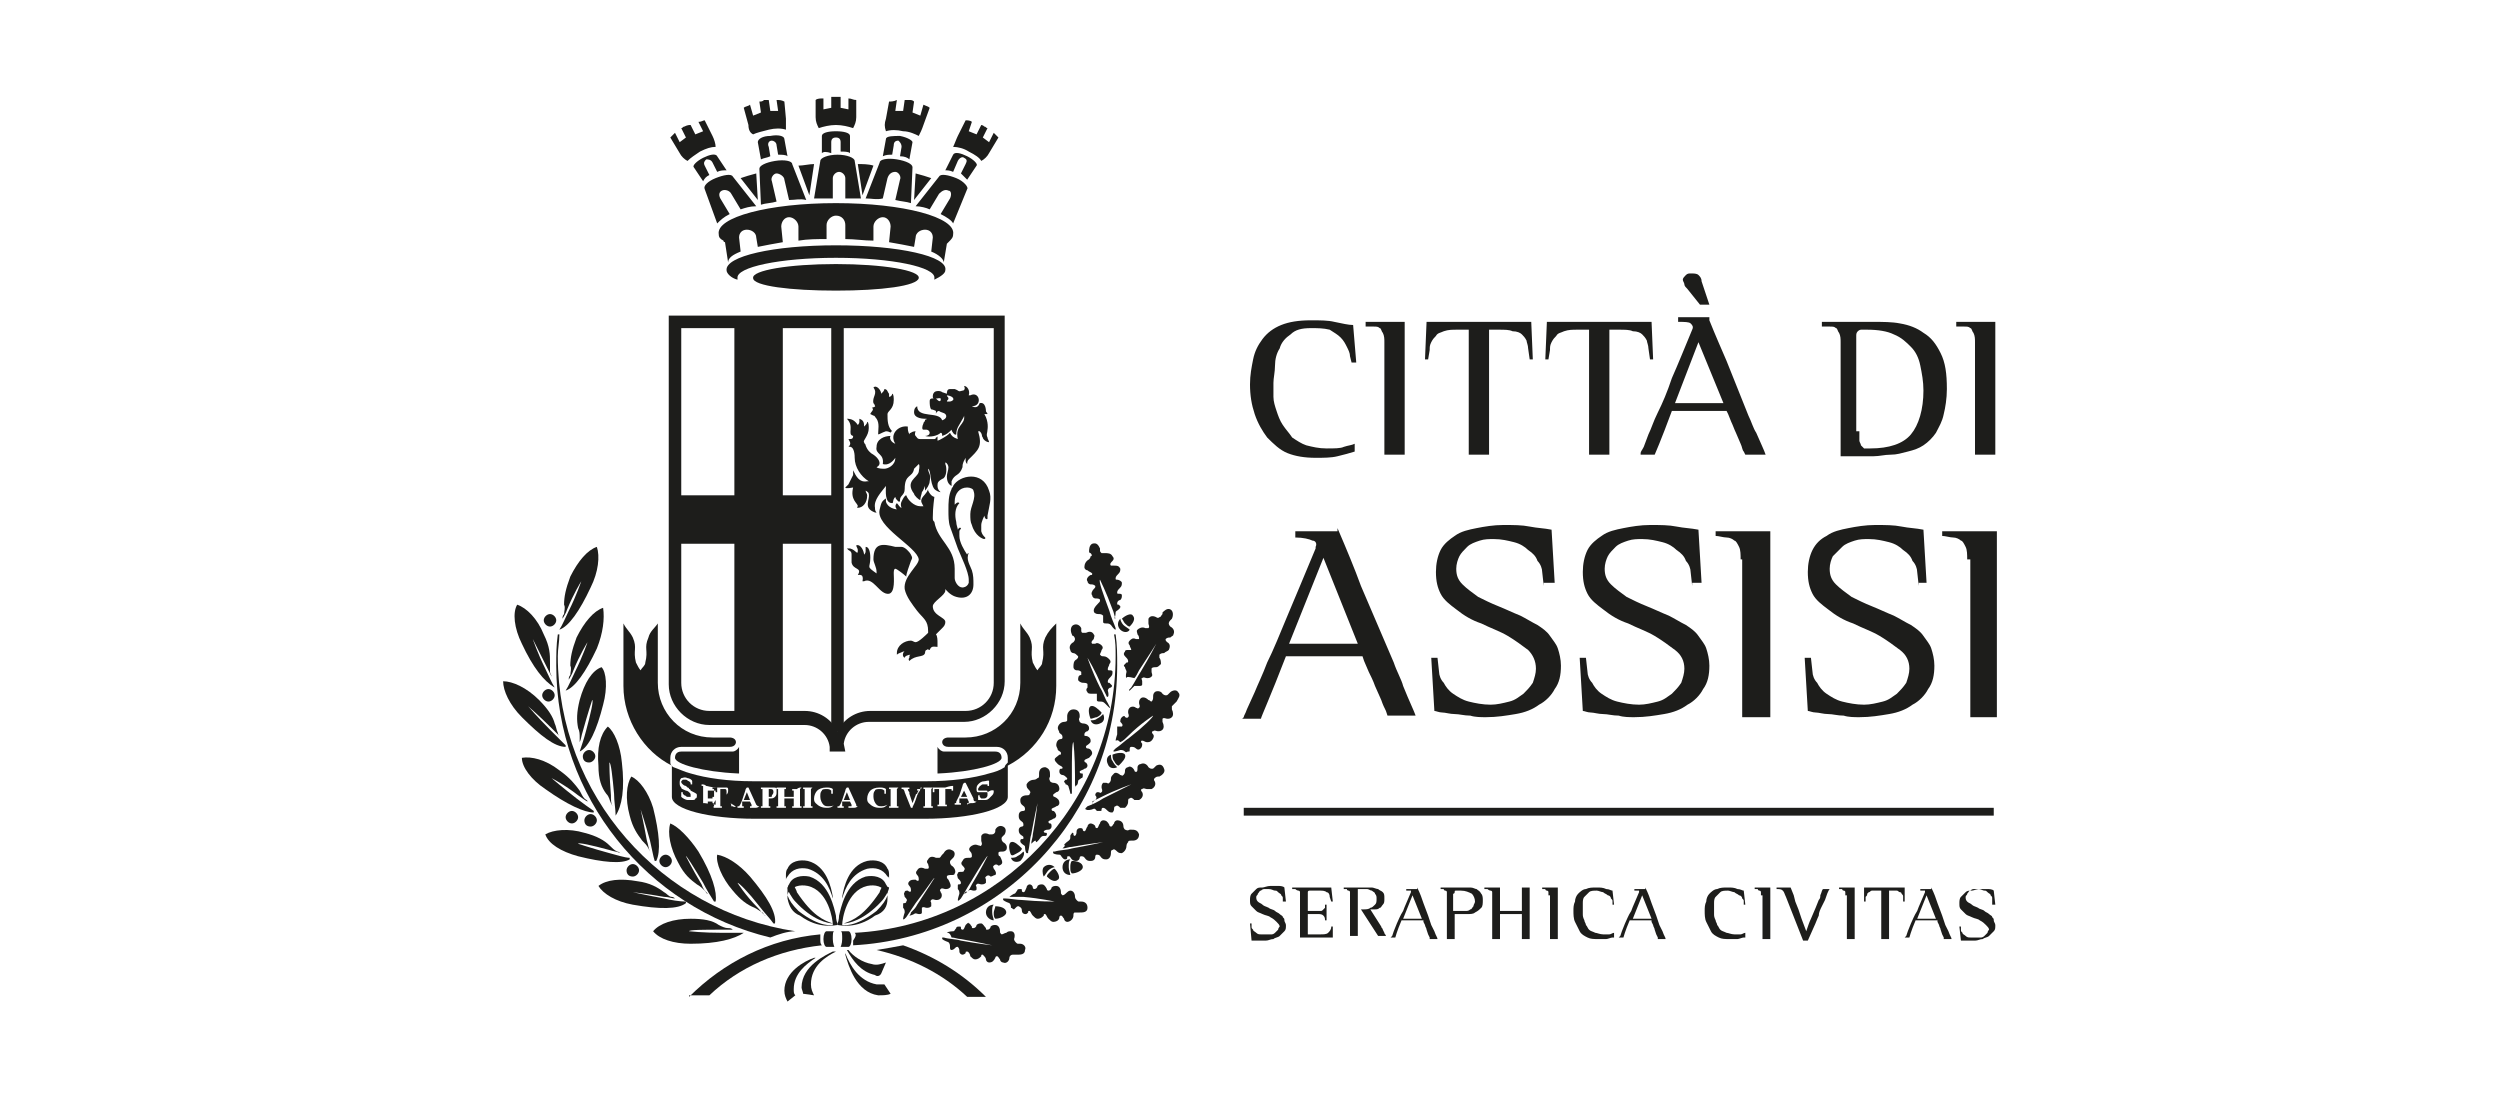 <?xml version="1.0" encoding="UTF-8"?> <svg xmlns="http://www.w3.org/2000/svg" xmlns:xlink="http://www.w3.org/1999/xlink" version="1.1" id="Livello_1" x="0px" y="0px" viewBox="0 0 160 70" style="enable-background:new 0 0 160 70;" xml:space="preserve"> <style type="text/css"> .st0{fill:none;} .st1{fill:#1D1D1B;} </style> <rect class="st0" width="160" height="70"></rect> <g> <path class="st1" d="M54.1,48.1h-1l0-0.3c-0.1-0.8-0.8-1.4-1.6-1.4l-6.1,0c-1.4,0-2.6-1.2-2.6-2.6V20.2h21.5v23.4 c0,1.4-1.2,2.6-2.6,2.6l-6.1,0c-0.8,0-1.5,0.6-1.6,1.4L54.1,48.1z M51.5,45.5c0.9,0,1.7,0.5,2.1,1.3c0.4-0.8,1.2-1.3,2.1-1.3l6.1,0 c1,0,1.8-0.8,1.8-1.8V21h-20v22.7c0,1,0.8,1.8,1.8,1.8L51.5,45.5z"></path> <polygon class="st1" points="47,20.3 50.1,20.3 50.1,31.7 53.9,31.7 53.9,34.8 50.1,34.8 50.1,46.3 47,46.3 47,34.8 42.9,34.8 42.9,31.7 47,31.7 "></polygon> <path class="st1" d="M57.7,35c0.2,0,0.5,0.3,0.6,0.5c0.1,0.2,0.1,0.2,0,0.4c-0.1,0.3-0.3,0.8-0.3,1l0,0c-0.1-0.1-0.6-0.5-0.7-0.5 c-0.1,0-0.1,0.2-0.1,0.3c0,0.3,0.1,1.2-0.3,1.3c-0.6,0.1-1-1.1-1.6-0.8l-0.1,0c0.1-0.5-0.2-0.4-0.3-0.4c0.3-0.5-0.3-0.3-0.4-0.8 c0-0.2,0-0.2,0-0.5c0-0.1,0-0.2-0.2-0.3l-0.1-0.1c0,0,0.1,0,0.2,0c0.4,0.1,0.5,0.5,0.5,0.1c0-0.1-0.1-0.2-0.1-0.3 c0.3-0.1,0.5,0.4,0.5,0.6c0,0,0.1-0.1,0.1-0.2c0-0.1,0-0.2,0-0.3c0.3,0,0.3,0.6,0.3,0.7c0,0.7-0.3,0.5,0.4,1l0,0l0-0.1 c0-0.3-0.2-0.6-0.2-0.8c0-1.1,0.6-1,1.4-0.8C57.6,35,57.7,35,57.7,35"></path> <path class="st1" d="M63.2,33.2L63.2,33.2C63.1,33.3,63,33.1,63,33c0,0-0.2,0.4-0.2,0.6c0,0.1,0,0.2,0,0.4c0.1,0.4,0.4,0.4,0.2,0.5 c-0.1,0-0.6-0.2-0.8-0.9c-0.1-0.2-0.1-0.4-0.1-0.7c0-0.5,0.4-1,0.2-1.5c0-0.1-0.2-0.2-0.4-0.2c-0.5,0-0.8,0.4-0.8,0.9 c0,0.1,0,0.1,0,0.2c0.1-0.1,0.2-0.2,0.3-0.1l0,0c-0.3,0.3-0.3,0.8-0.2,1.2c0,0.2,0.1,0.4,0.1,0.5c0,0,0,0,0,0c0,0,0.1-0.2,0.2-0.1 c0,0.1-0.1,0.1-0.1,0.2c0,0.1,0,0.2,0,0.3c0,0.4,0.3,0.9,0.5,1.2c0-0.1,0.1-0.1,0.1-0.1l0,0c-0.2,0.4,0.1,0.8,0.2,1.1 c0.1,0.3,0.1,0.6,0.1,0.9c0,0.6-0.4,1-1.1,0.8c-0.4-0.1-0.7-0.5-0.7-0.5l0,0.1c0,0.3-0.8,0.7-0.8,1c0,0.6,0.8,0.7,0.8,1 c0,0.2-0.1,0.3-0.2,0.4c-0.2,0.2-0.3,0.3-0.4,0.4C60,40.7,60,41,60,41.1c0,0,0,0.1,0,0.2c0,0.1,0,0.1,0,0.1c-0.2,0-0.4-0.1-0.5,0.2 c-0.1,0-0.1-0.1-0.2,0c-0.1,0-0.1,0.2-0.1,0.2c-0.1,0.3-0.6,0.1-1,0.5c0,0-0.1-0.1,0-0.2c0-0.1,0-0.2,0.1-0.2l0,0 c-0.2,0-0.4,0.1-0.4,0.2c-0.2-0.1-0.1-0.4,0-0.4l0,0l-0.1,0c-0.2,0.1-0.3,0.1-0.4,0.2l0-0.1c0-0.5,0.5-0.8,0.9-0.8 c0.1,0,0.2,0.1,0.3,0.1c0.2,0,0.7-0.5,0.8-0.6c0,0,0-0.1,0-0.1c0-0.7-0.3-0.8-0.7-1.3c-0.3-0.4-0.7-0.9-0.8-1.4 c-0.1-0.8,0.9-1.5,0.9-1.9c-0.1-0.8-2.8-2.1-2.5-3.2c0.1-0.4,0.1-0.5,0.4-0.7l0,0.1c0,0,0,0,0,0.1c0.1,0.4,0.6,0.5,0.7,0.5 c0,0-0.2-0.2,0-0.4c0.1,0.1,0.2,0.3,0.3,0.3c0,0-0.1-0.2,0-0.4c0.1-0.2,0.2-0.4,0.3-0.4c0.1,0.3,0.5,0.7,0.9,0.7l0.2,0 c-0.1-0.2-0.2-0.3-0.1-0.5c0.1-0.2,0.3-0.3,0.4-0.6c0,0,0,0.1,0,0.1c0.2,0.4,0.4,0.4,0.4,0.4c0,0.1-0.1,0.6-0.1,1.3 c0,0.2,0,0.2,0.1,0.3c0.2,1.2,1.3,1.6,1.3,3v0c0,0.1,0,0.5,0,0.6l0,0c0,0.2,0.2,0.6,0.5,0.6c0,0,0.3,0,0.4-0.3c0-0.1,0-0.1,0-0.2 c0-0.5-0.5-1.5-0.7-2c-0.1-0.3-0.4-1.1-0.5-1.4c-0.1-0.3-0.1-0.7-0.1-1l0-0.1c0-0.4,0-0.9,0.2-1.3c0-0.1,0.1-0.1,0.1-0.2 c0.4-0.7,1.9-1,2.3,0.3c0.2,0.5,0,1-0.1,1.6C63.2,33.1,63.2,33.1,63.2,33.2"></path> <path class="st1" d="M56.4,25.2L56.4,25.2c0.1-0.1,0.2-0.2,0.2-0.3c0.2,0,0.2,0.2,0.3,0.3c0,0.1,0,0.2,0,0.2c0.1,0,0.2-0.1,0.2-0.2 c0.1,0,0.1,0.3,0.1,0.4c0,0.6-0.4,0.7-0.4,0.9c0,0.4,0,0.8,0.3,1.1c0,0-0.1,0-0.1,0.1C57,27.5,57,27.7,57,27.7c0,0-0.1-0.1-0.3-0.1 c-0.3,0.1-0.4,0.2-0.5,0.2c0,0,0,0,0,0c0,0,0,0,0,0c0-0.3,0.1-0.7-0.1-1c-0.1-0.1-0.1-0.2-0.2-0.2c0,0-0.2-0.1-0.2-0.1 c0-0.1,0.3-0.3,0.1-0.4c0,0,0,0,0,0c0,0,0,0,0,0c0,0,0.3-0.1,0.2-0.1c0-0.1-0.1-0.2-0.1-0.2c-0.1-0.4,0.3-0.6,0-1 C56.1,24.6,56.4,25,56.4,25.2"></path> <path class="st1" d="M57.3,28.4c-0.4-0.6,0.2-1.2,0.8-1.1c0,0.2,0,0.3,0.1,0.5c0,0,0-0.1,0.1-0.1c0.1-0.1,0.3-0.1,0.3-0.1 s-0.1,0.2,0,0.3c0.1,0.1,0.1,0.2,0.3,0.2c0.3,0,0.6,0,0.9,0c0,0,0.1,0,0.1-0.1c0.1,0,0.1-0.1,0.1-0.1c0,0.1,0,0.2,0,0.3 c0,0,0,0,0,0c0,0,0,0,0,0c0.1,0,0.6-0.3,0.7-0.4c0,0,0.1-0.1,0.1-0.1c0.1,0.2,0.2,0.3,0.5,0.4l0,0c-0.2-0.9,0.5-0.9,0.4-1.5 c0,0,0,0,0,0c0,0,0,0,0,0c0,0.1-0.1,0.2-0.2,0.4c-0.1,0.2-0.3,0.4-0.3,0.8c-0.1,0.1-0.3-0.2-0.3-0.3c-0.2,0.2-0.3,0.3-0.6,0.4 c0,0,0,0,0,0c0,0,0,0,0,0c0-0.1,0-0.2-0.1-0.2c-0.2,0.2-0.7,0.3-1,0.2c0.2,0,0.3-0.1,0.3-0.2c0-0.1-0.1-0.2-0.2-0.2 c-0.1,0-0.1,0-0.2,0c-0.1,0-0.1-0.2,0-0.4c0-0.1,0.1-0.1,0.1-0.2c0-0.1,0.1,0,0.1-0.1l-0.1,0c-0.3,0-0.7-0.1-0.7-0.4 c0-0.1,0-0.3,0.2-0.4c0,0.8,1.4,0.3,1.6,0.9c0.3-0.1,0.3-0.3,0.2-0.4c-0.1-0.1-0.3-0.1-0.4-0.2c-0.1,0-0.2,0.1-0.2,0.2c0,0,0,0,0,0 c0,0,0-0.1,0-0.1c0-0.1,0-0.1,0-0.1c0,0-0.2-0.1-0.3-0.1c-0.1-0.1-0.1-0.4-0.1-0.5c0-0.1,0-0.2,0.2-0.2c0.2,0,0.2,0,0.3,0.1 c0.1,0.1,0.2,0.1,0.2,0c0.1-0.3-0.5,0.1-0.5-0.2c0-0.1,0-0.2,0.1-0.3c0.1-0.1,0.4-0.1,0.5,0c0,0,0.3,0.1,0.3,0.1c0,0,0,0,0,0 c0-0.1,0-0.3,0.2-0.3c0.1,0,0.2,0,0.3,0c0.3,0.1,0.2,0.2,0.5,0.1c0.1,0,0.2-0.1,0.1-0.3c0,0,0,0,0,0c0,0,0,0,0,0 c0.2,0,0.4,0.3,0.3,0.6l0,0l0.1,0c0.6-0.3,0.8,0.7,0.1,0.7c0,0,0,0,0,0c0,0,0,0,0,0c0.2,0.1,0.4,0.1,0.5-0.2 c0.4-0.1,0.4,0.5,0.4,0.5c0,0.1,0.1,0.1,0.1,0.2c0,0,0,0,0,0c0,0,0,0,0,0c0,0-0.1,0-0.1,0c-0.1,0-0.1,0-0.1,0c0,0,0,0,0,0 c0,0,0,0,0,0c0.3,0.5,0.2,1,0.2,1c0,0.2-0.1,0.3,0,0.5c0,0.1,0.1,0.2,0.1,0.3c0,0,0,0,0,0c0,0,0,0,0,0h0c-0.2,0-0.4-0.2-0.4-0.3 c-0.1-0.1,0-0.2-0.2-0.4c-0.1,0-0.1,0-0.1,0c0.3,1,0,1.2-0.6,1.8c-0.1,0.1-0.1,0.2-0.1,0.3c0,0-0.1-0.1-0.1-0.2c0-0.1,0-0.2,0-0.2 c-0.1,0.2-0.2,0.3-0.2,0.6c-0.2,0.6-0.5,0.4-0.7,0.9c0,0.1,0,0.3,0,0.3c-0.2-0.1-0.3-0.3-0.3-0.6c0-0.2,0.1-0.4,0.1-0.6 c0-0.1-0.1-0.3-0.2-0.3l0,0c0,0,0,0.1,0,0.1c0.1,0.2,0.1,0.7-0.1,0.9C60,30.8,60,30.9,60,31.1c0,0.2,0.1,0.3,0.2,0.4c0,0,0,0,0,0 c0,0,0,0,0,0c-0.1,0-0.3-0.1-0.4-0.2c-0.3-0.4-0.2-1.2-0.4-1.3l0,0c0,0.3,0.2,0.3,0.1,0.8c0,0.2-0.2,0.5-0.3,0.6c0,0,0,0,0,0 c0,0,0,0,0,0l0,0c0-0.1,0-0.3,0-0.3c0,0-0.1,0.3-0.2,0.4c0,0.1-0.1,0.3-0.1,0.5c0,0,0,0,0,0c0,0,0,0,0,0c-0.1,0-0.4-0.3-0.4-0.4 c-0.6-0.8,0.2-1,0.3-1.4c0-0.1,0.1-0.4,0-0.5L58.5,30c-0.1,0.6-0.6,0.3-0.6,1.3c0,0.4-0.3,0.4-0.3,0.7l0,0.1l-0.1,0 c-0.1-0.1-0.2-0.2-0.2-0.3c-0.2,0.2-0.1,0.4-0.2,0.4c-0.5,0-0.4-0.8-0.4-1.1c0,0,0,0,0,0c-0.3,0.4-0.8,0.9-0.7,1.4 c0,0.1,0,0.2,0.1,0.3c0,0,0,0,0,0c0,0-0.1,0-0.1,0c-0.8-0.3-0.3-0.8-0.4-1.2c0-0.1-0.2-0.2-0.2-0.2c0,0,0,0,0,0c0,0,0,0,0,0 c0,0.1,0.1,0.2,0.1,0.3c0,0.5-0.3,0.8-0.6,0.8c-0.1,0,0-0.1,0-0.1c0-0.2-0.5-0.4-0.3-1.2c0,0,0,0,0,0c0,0,0,0,0,0 c0,0-0.5,0.1-0.5,0c0,0,0.1-0.1,0.2-0.2c0.1-0.2,0.2-0.4,0.3-0.6c0-0.1,0-0.2,0-0.2c0-0.1,0-0.1,0-0.1c0.2,0.4,0.4,0.8,0.9,0.7 c0,0,0,0,0.1,0c0,0,0,0,0,0c-0.5-0.3-0.9-0.9-0.9-1.5c0-0.1,0-0.8-0.4-0.7c0,0,0,0,0,0c0,0,0,0,0,0c0.2-0.2,0.1-0.3,0-0.5 c0,0,0,0,0,0c0,0,0,0,0,0c0.2,0,0.3,0,0.3-0.2c-0.4-0.1,0.1-0.6-0.4-1.1c0,0,0,0,0,0c0,0,0,0,0,0c0.3,0,0.5,0.1,0.7,0.4 c0,0,0.1-0.1,0.1-0.2c0-0.1,0-0.2,0-0.2c0.3,0.1,0.3,0.3,0.3,0.5l0,0c0,0,0,0,0.1-0.1s0.1-0.2,0.1-0.2c0.1,0,0.1,0.3,0.1,0.4 c0,0.5-0.4,0.8-0.3,0.9c0,0.1,0.1,0.1,0.1,0.2c0.1,0.3,0.3,0.5,0.5,0.6c0.3,0.2,0.6,0.6,0.2,0.8c0.1,0.1,0.4,0.1,0.5,0.1 c0.2,0,0.7-0.2,0.7-0.7c-0.2,0.3-0.5,0.5-0.8,0.4c0.1-0.7-0.5-0.6-0.4-1.1c0-0.5,0.5-0.7,0.9-0.7C56.9,28,57,28.3,57.3,28.4 L57.3,28.4z M60.6,25.3L60.6,25.3c0,0.1,0.1,0.1,0.1,0.2c0,0.1-0.1,0.1-0.1,0.2c0,0,0.1,0,0.1,0c0.1,0,0.2,0,0.3-0.1 C61.1,25.4,60.7,25.3,60.6,25.3"></path> <path class="st1" d="M48.2,17.8c-0.1-0.5,2.3-0.9,5.3-0.9c3,0,5.4,0.4,5.3,0.9c-0.1,0.5-2.4,0.8-5.3,0.8 C50.6,18.6,48.2,18.3,48.2,17.8"></path> <path class="st1" d="M52.2,7.5l0-1.1c0.1-0.1,0.3-0.1,0.5-0.1l0,0.7l0.5-0.1l0-0.7c0.1,0,0.2,0,0.3,0c0.1,0,0.2,0,0.3,0l0,0.7 l0.5,0.1l0-0.7c0.2,0,0.3,0.1,0.5,0.1l0,1.1c0,0.3-0.1,0.5-0.2,0.7C54.3,8.1,53.9,8,53.5,8s-0.8,0.1-1.1,0.2 C52.3,8,52.2,7.8,52.2,7.5 M52.1,12.7l0.4-2.4c0-0.2,0.5-0.4,1.1-0.4c0.6,0,1.1,0.2,1.1,0.4l0.4,2.4c-0.3,0-0.7,0-1,0l0-1.3 c0-0.2-0.2-0.4-0.4-0.4c-0.2,0-0.4,0.2-0.4,0.4l0,1.3C52.7,12.7,52.4,12.7,52.1,12.7 M52.6,9.8l0-1.1c0-0.2,0.4-0.3,0.9-0.3 c0.5,0,0.9,0.1,0.9,0.3l0,1.1c-0.1-0.1-0.4-0.1-0.6-0.1l0-0.6c0-0.2-0.1-0.3-0.3-0.3c-0.2,0-0.3,0.1-0.3,0.3l0,0.7 C52.9,9.7,52.7,9.7,52.6,9.8 M46.5,17.3c-0.1-0.9,3-1.6,7-1.6c4,0,7.2,0.7,7,1.6c0,0.2-0.3,0.4-0.7,0.6c0,0,0,0,0-0.1 c0.1-0.7-2.7-1.3-6.3-1.3s-6.4,0.6-6.3,1.3c0,0,0,0,0,0.1C46.8,17.8,46.5,17.5,46.5,17.3 M47.4,11.4c0.3-0.1,0.6-0.2,1-0.3l0.1,1.7 L47.4,11.4z M47.4,13.4l-0.6-1c-0.1-0.2-0.4-0.3-0.6-0.2c-0.2,0.1-0.2,0.3-0.1,0.5l0.6,1c-0.4,0.2-0.6,0.4-0.8,0.6l-0.8-2.2 c-0.1-0.2,0.2-0.5,0.7-0.7c0.5-0.2,1-0.3,1.1-0.1l1.5,1.9C48,13.2,47.7,13.3,47.4,13.4 M46.5,10.9c-0.2,0-0.4,0-0.6,0.1l-0.3-0.6 c-0.1-0.2-0.3-0.2-0.4-0.2c-0.1,0.1-0.2,0.2-0.1,0.4l0.3,0.6c-0.2,0.1-0.3,0.2-0.4,0.4l-0.6-0.9c-0.1-0.1,0.2-0.4,0.6-0.6 c0.4-0.2,0.8-0.3,0.9-0.1L46.5,10.9z M45.6,8.7c0.1,0.2,0.2,0.5,0.2,0.7c-0.3,0-0.6,0.1-1,0.3c-0.3,0.2-0.6,0.4-0.8,0.6 c-0.2-0.1-0.4-0.3-0.5-0.5l-0.6-1c0.1-0.1,0.2-0.2,0.3-0.3l0.3,0.6l0.4-0.3l-0.3-0.6c0.1,0,0.1-0.1,0.2-0.1C44,8,44.1,8,44.2,8 l0.3,0.6L45,8.4l-0.3-0.6c0.2,0,0.3-0.1,0.4-0.1L45.6,8.7z M51.1,10.6c0.3,0,0.7-0.1,1-0.1l-0.3,2L51.1,10.6z M50.5,12.8l-0.3-1.3 c0-0.2-0.3-0.4-0.5-0.4c-0.2,0-0.4,0.3-0.3,0.5l0.3,1.3c-0.3,0.1-0.7,0.1-1,0.2l-0.1-2.3c0-0.2,0.4-0.4,1-0.5 c0.6-0.1,1.1,0,1.1,0.2l0.9,2.3C51.2,12.7,50.9,12.8,50.5,12.8 M50.4,10c-0.1-0.1-0.4-0.1-0.6-0.1l-0.1-0.6c0-0.2-0.2-0.3-0.3-0.3 c-0.2,0-0.3,0.2-0.2,0.4l0.1,0.6c-0.2,0.1-0.4,0.1-0.6,0.2l-0.2-1.1c0-0.2,0.3-0.4,0.8-0.4c0.5-0.1,0.9,0,0.9,0.2L50.4,10z M50.3,7.6c0,0.3,0,0.5,0,0.7c-0.3-0.1-0.7-0.1-1.1,0c-0.4,0.1-0.8,0.2-1,0.3C48,8.5,47.9,8.3,47.9,8l-0.3-1.1 c0.1-0.1,0.3-0.1,0.4-0.2l0.2,0.7l0.5-0.2l-0.1-0.7c0.1,0,0.2,0,0.3-0.1c0.1,0,0.2,0,0.3,0l0.1,0.7l0.5,0l-0.1-0.7 c0.2,0,0.3,0,0.5,0.1L50.3,7.6z M55.4,12.7l0.9-2.3c0-0.2,0.5-0.3,1.1-0.2c0.6,0.1,1,0.3,1,0.5l-0.1,2.3c-0.3-0.1-0.6-0.1-1-0.2 l0.3-1.3c0.1-0.2-0.1-0.5-0.3-0.5c-0.2,0-0.4,0.1-0.5,0.4l-0.3,1.3C56.1,12.8,55.8,12.7,55.4,12.7 M56.5,10l0.2-1.1 c0-0.2,0.5-0.2,0.9-0.2c0.5,0.1,0.8,0.3,0.8,0.4l-0.2,1.1c-0.1-0.1-0.3-0.2-0.6-0.2l0.1-0.6c0-0.2-0.1-0.3-0.2-0.4 c-0.2,0-0.3,0.1-0.3,0.3l-0.1,0.6C56.9,9.9,56.7,9.9,56.5,10 M56.7,7.6l0.2-1.1c0.1,0,0.3,0,0.5-0.1l-0.1,0.7l0.5,0l0.1-0.7 c0.1,0,0.2,0,0.3,0c0.1,0,0.2,0,0.3,0.1l-0.1,0.7l0.5,0.2l0.2-0.7c0.2,0.1,0.3,0.1,0.4,0.2L59.1,8c-0.1,0.3-0.2,0.5-0.3,0.7 c-0.2-0.1-0.6-0.3-1-0.3c-0.4-0.1-0.8-0.1-1.1,0C56.6,8.1,56.6,7.9,56.7,7.6 M54.9,10.5c0.3,0,0.7,0,1,0.1l-0.7,1.9L54.9,10.5z M58.6,11.1c0.4,0.1,0.7,0.2,1,0.3l-1.1,1.4L58.6,11.1z M58.6,13.2l1.5-1.9c0.1-0.2,0.6-0.1,1.1,0.1c0.5,0.2,0.8,0.6,0.7,0.7 L61,14.3c-0.1-0.2-0.4-0.4-0.8-0.6l0.6-1c0.1-0.2,0.1-0.5-0.1-0.5c-0.2-0.1-0.4,0-0.6,0.2l-0.6,1C59.3,13.3,58.9,13.2,58.6,13.2 M60.5,10.9l0.5-1c0.1-0.2,0.5-0.1,0.9,0.1c0.4,0.2,0.7,0.5,0.6,0.6l-0.6,0.9c-0.1-0.1-0.2-0.2-0.4-0.4l0.3-0.6 c0.1-0.2,0.1-0.3-0.1-0.4c-0.1-0.1-0.3,0-0.4,0.2L61,11C60.8,10.9,60.6,10.9,60.5,10.9 M61.3,8.7l0.5-1c0.1,0,0.3,0,0.4,0.1L62,8.4 l0.5,0.2L62.8,8C62.8,8,62.9,8,63,8.1c0.1,0,0.1,0.1,0.2,0.1l-0.3,0.6l0.4,0.3l0.3-0.6c0.1,0.1,0.2,0.2,0.3,0.3l-0.6,1 c-0.1,0.2-0.3,0.4-0.5,0.5c-0.1-0.2-0.4-0.4-0.8-0.6c-0.3-0.2-0.7-0.3-1-0.3C61.1,9.2,61.2,8.9,61.3,8.7 M46,15 c-0.2-1.1,3.2-2,7.5-2c4.3,0,7.7,0.9,7.5,2c0,0.2-0.1,0.3-0.3,0.5l-0.1,0.1l-0.2,1.2c0-0.2-0.3-0.5-0.8-0.7l0.1-0.9 c0-0.3-0.2-0.5-0.5-0.5c-0.3,0-0.6,0.2-0.6,0.5l-0.1,0.6c-0.5-0.1-1-0.2-1.6-0.3l0.1-1c0-0.3-0.2-0.6-0.5-0.6 c-0.3,0-0.6,0.3-0.6,0.6l0,0.9c-0.6,0-1.2-0.1-1.8-0.1l0-0.9c0-0.3-0.2-0.6-0.6-0.6c-0.3,0-0.6,0.3-0.6,0.6l0,0.9 c-0.6,0-1.2,0-1.8,0.1l0-0.9c0-0.3-0.3-0.6-0.6-0.6c-0.3,0-0.5,0.3-0.5,0.6l0.1,1c-0.6,0.1-1.1,0.2-1.6,0.3l-0.1-0.6 c0-0.3-0.3-0.5-0.6-0.5c-0.3,0-0.5,0.2-0.5,0.5l0.1,0.9c-0.5,0.2-0.8,0.4-0.8,0.7l-0.2-1.3c0,0-0.1,0-0.1-0.1 C46.1,15.3,46,15.2,46,15"></path> <path class="st1" d="M71.7,40.3c-0.2-0.2-0.2-0.5,0-0.7l0,0c0,0.1,0.1,0.3,0.2,0.4c0.1,0.1,0.3,0.2,0.4,0.3l0,0 C72.2,40.5,71.9,40.5,71.7,40.3 M71.8,39.6c0.2-0.2,0.6-0.4,0.7-0.2c0.2,0.2,0,0.5-0.2,0.7c-0.1,0-0.2-0.1-0.3-0.2 C71.9,39.8,71.9,39.7,71.8,39.6"></path> <path class="st1" d="M70.4,46.3c-0.2,0.1-0.5,0.1-0.6-0.2l0,0c0.1,0,0.3,0,0.4-0.1c0.2-0.1,0.3-0.2,0.4-0.3l0,0 C70.7,45.9,70.7,46.2,70.4,46.3 M69.8,46c-0.1-0.2-0.2-0.7,0-0.8c0.2-0.1,0.5,0.2,0.7,0.4c0,0.1-0.1,0.2-0.3,0.3 C70.1,45.9,69.9,46,69.8,46"></path> <path class="st1" d="M70.9,48.9c-0.1-0.2-0.1-0.5,0.2-0.6l0,0c0,0.1,0,0.3,0.1,0.4c0.1,0.2,0.2,0.3,0.3,0.4l0,0 C71.3,49.2,71,49.2,70.9,48.9 M71.2,48.3c0.2-0.1,0.7-0.2,0.8,0c0.1,0.2-0.2,0.5-0.4,0.7c-0.1,0-0.2-0.1-0.3-0.3 C71.2,48.6,71.2,48.4,71.2,48.3"></path> <path class="st1" d="M68,55.5c0-0.3,0.2-0.5,0.5-0.5h0c-0.1,0.1-0.1,0.2-0.1,0.5c0,0.2,0.1,0.4,0.1,0.5l0,0 C68.2,56,68,55.8,68,55.5 M68.6,55.1c0.3,0,0.7,0.1,0.7,0.4c0,0.2-0.4,0.4-0.7,0.4c-0.1-0.1-0.1-0.2-0.1-0.4 C68.5,55.4,68.5,55.2,68.6,55.1"></path> <path class="st1" d="M66.8,55.5c0.2-0.2,0.5-0.2,0.7,0l0,0c-0.1,0-0.3,0.1-0.4,0.2c-0.1,0.1-0.2,0.3-0.3,0.4l0,0 C66.7,55.9,66.7,55.6,66.8,55.5 M67.5,55.6c0.2,0.2,0.4,0.6,0.2,0.7c-0.2,0.2-0.5,0-0.7-0.2c0-0.1,0.1-0.2,0.2-0.3 C67.3,55.7,67.4,55.6,67.5,55.6"></path> <path class="st1" d="M65.3,55.1c-0.2,0.1-0.5,0.1-0.6-0.2l0,0c0.1,0,0.3,0,0.4-0.1c0.2-0.1,0.3-0.2,0.4-0.3l0,0 C65.6,54.6,65.5,54.9,65.3,55.1 M64.7,54.7c-0.1-0.2-0.2-0.7,0-0.8c0.2-0.1,0.5,0.2,0.7,0.4c0,0.1-0.1,0.2-0.3,0.3 C64.9,54.7,64.8,54.8,64.7,54.7"></path> <path class="st1" d="M63.1,58.4c0-0.3,0.2-0.5,0.5-0.5h0c-0.1,0.1-0.1,0.2-0.1,0.5c0,0.2,0.1,0.4,0.1,0.5h0 C63.4,58.9,63.1,58.7,63.1,58.4 M63.7,58c0.3,0,0.7,0.1,0.7,0.4c0,0.2-0.4,0.4-0.7,0.4c-0.1-0.1-0.1-0.2-0.1-0.4 C63.6,58.3,63.7,58.1,63.7,58"></path> <path class="st1" d="M49.3,60c-7.9-1.9-13.7-9-13.7-17.4c0-0.7,0-1.3,0.1-2h0.1c0,0.5-0.1,0.9-0.1,1.4c0,8.9,6.6,16.3,15.2,17.6 C50.4,59.6,49.8,59.8,49.3,60 M61.9,63.8c-1.6-1.5-3.6-2.5-5.8-3c0.6-0.1,1.2-0.2,1.7-0.3c2,0.7,3.8,1.8,5.3,3.3H61.9z"></path> <path class="st1" d="M44.7,54.5c0.9,1.5,1.2,2.6,1.1,3.2c0,0,0,0-0.1,0c-0.2-0.3-0.5-0.8-0.7-1.2c-0.6-1-1.1-1.8-1.1-1.7 c0,0,0.4,0.8,1,1.8c0.1,0.3,0.2,0.4,0.4,0.6c0,0,0,0,0,0c-0.1,0-0.1-0.1-0.2-0.2c-0.1-0.1-0.3-0.3-0.5-0.4 c-0.4-0.3-0.8-0.6-1.2-1.4c-0.5-0.9-0.7-1.9-0.5-2.5C43.4,52.9,44.1,53.6,44.7,54.5"></path> <path class="st1" d="M48,56.1c1.1,1.3,1.7,2.3,1.6,3c0,0,0,0-0.1,0c-0.2-0.3-0.6-0.7-0.9-1.1c-0.7-0.9-1.3-1.5-1.4-1.5 c0,0,0.5,0.8,1.3,1.6c0.2,0.2,0.3,0.4,0.5,0.5c0,0,0,0,0,0c-0.1,0-0.1-0.1-0.2-0.2c-0.2-0.1-0.3-0.2-0.5-0.3 c-0.5-0.2-0.9-0.5-1.4-1.1c-0.7-0.8-1.1-1.8-1-2.3C46.5,54.8,47.3,55.3,48,56.1"></path> <path class="st1" d="M41.8,51.7c0.4,1.6,0.5,2.8,0.2,3.4c0,0,0,0-0.1,0c-0.1-0.3-0.2-0.9-0.3-1.3c-0.3-1.1-0.6-2-0.6-2 c0,0,0.2,0.9,0.4,2c0.1,0.3,0.1,0.5,0.2,0.7c0,0,0,0,0,0c0,0-0.1-0.2-0.1-0.2c-0.1-0.2-0.2-0.3-0.4-0.5c-0.3-0.4-0.6-0.8-0.8-1.6 c-0.3-1.1-0.2-2,0.1-2.5C40.9,49.9,41.5,50.7,41.8,51.7"></path> <path class="st1" d="M39.8,48.8c0.2,1.7,0,2.8-0.4,3.4c0,0,0,0,0,0c0-0.4-0.1-0.9-0.1-1.4c-0.1-1.1-0.2-2-0.3-2c0,0,0,0.9,0.1,2.1 c0,0.3,0,0.5,0.1,0.7c0,0,0,0,0,0c0,0-0.1-0.2-0.1-0.2c-0.1-0.2-0.1-0.4-0.3-0.6c-0.3-0.4-0.5-0.9-0.5-1.8c-0.1-1.1,0.1-2,0.6-2.5 C39.3,46.8,39.7,47.7,39.8,48.8"></path> <path class="st1" d="M38.6,45.1c-0.4,1.6-0.9,2.7-1.5,3c0,0,0,0,0,0c0.1-0.3,0.3-0.9,0.4-1.3c0.3-1.1,0.5-2,0.4-2 c0,0-0.3,0.9-0.6,2c-0.1,0.3-0.1,0.5-0.2,0.7c0,0,0,0,0,0c0-0.1,0-0.2,0-0.3c0-0.2,0-0.4-0.1-0.6c-0.1-0.5-0.1-1,0.1-1.8 c0.3-1.1,0.8-1.9,1.4-2.1C38.8,43,38.9,44,38.6,45.1"></path> <path class="st1" d="M38.2,41.5c-0.7,1.5-1.4,2.5-2,2.7c0,0,0,0,0,0c0.2-0.3,0.4-0.8,0.6-1.2c0.5-1,0.8-1.9,0.8-1.9 c0,0-0.5,0.8-0.9,1.8c-0.1,0.3-0.2,0.4-0.3,0.6c0,0,0,0,0,0c0-0.1,0-0.2,0.1-0.3c0-0.2,0.1-0.4,0-0.6c0-0.5,0.1-1,0.4-1.8 c0.5-1,1.1-1.7,1.7-1.9C38.7,39.6,38.6,40.5,38.2,41.5"></path> <path class="st1" d="M37.8,37.6c-0.7,1.5-1.4,2.5-2,2.7c0,0,0,0,0,0c0.2-0.3,0.4-0.8,0.6-1.2c0.5-1,0.8-1.9,0.8-1.9 c0,0-0.5,0.8-0.9,1.8c-0.1,0.3-0.2,0.4-0.3,0.6c0,0,0,0,0,0c0-0.1,0-0.2,0.1-0.3c0-0.2,0.1-0.4,0-0.6c0-0.5,0.1-1,0.4-1.8 c0.5-1,1.1-1.7,1.7-1.9C38.4,35.6,38.3,36.6,37.8,37.6"></path> <path class="st1" d="M44.2,60.4c-1.1,0-2-0.3-2.4-0.8c0.4-0.5,1.3-0.8,2.4-0.8c0.8,0,1.4,0.1,1.8,0.4c0.2,0.1,0.4,0.2,0.6,0.2 c0.1,0,0.2,0,0.3,0.1c0,0,0,0,0,0c-0.2,0-0.4,0-0.7,0c-1.1,0-2.1,0-2.1,0.1c0,0,0.9,0.1,2.1,0.1c0.4,0,1,0,1.4,0c0,0,0,0,0,0 C47,60.1,45.9,60.4,44.2,60.4"></path> <path class="st1" d="M40.5,57.9c-1.1-0.2-1.9-0.7-2.2-1.2c0.5-0.4,1.4-0.5,2.5-0.3c0.8,0.1,1.3,0.4,1.7,0.7 c0.2,0.1,0.3,0.3,0.5,0.3c0.1,0,0.2,0.1,0.2,0.1c0,0,0,0,0,0c-0.2,0-0.4-0.1-0.7-0.1c-1.1-0.2-2-0.3-2-0.3c0,0,0.9,0.2,2,0.4 c0.4,0.1,1,0.2,1.4,0.2c0,0,0,0,0,0.1C43.4,58.2,42.2,58.2,40.5,57.9"></path> <path class="st1" d="M37,54.8c-1.1-0.3-1.9-0.8-2.1-1.4c0.5-0.3,1.5-0.4,2.5-0.1c0.8,0.2,1.3,0.5,1.6,0.8c0.2,0.2,0.3,0.3,0.5,0.4 c0.1,0,0.2,0.1,0.2,0.1c0,0,0,0,0,0c-0.2-0.1-0.4-0.1-0.7-0.2c-1.1-0.3-2-0.5-2-0.4c0,0,0.9,0.3,2,0.6c0.4,0.1,1,0.3,1.3,0.3 c0,0,0,0,0,0.1C39.8,55.3,38.6,55.2,37,54.8"></path> <path class="st1" d="M34.9,50.5c-0.9-0.6-1.5-1.4-1.5-2c0.6-0.1,1.5,0.1,2.4,0.8c0.7,0.5,1,0.9,1.3,1.3c0.1,0.2,0.2,0.4,0.3,0.5 c0.1,0.1,0.2,0.1,0.2,0.2c0,0,0,0,0,0c-0.2-0.1-0.3-0.2-0.6-0.4c-0.9-0.7-1.7-1.1-1.7-1.1c0,0,0.7,0.6,1.6,1.3 c0.4,0.3,0.8,0.6,1.1,0.8c0,0,0,0,0,0.1C37.4,52,36.3,51.5,34.9,50.5"></path> <path class="st1" d="M33.4,45.9c-0.8-0.8-1.2-1.7-1.2-2.3c0.6,0,1.5,0.4,2.3,1.2c0.6,0.6,0.9,1.1,1,1.5c0.1,0.2,0.1,0.4,0.2,0.6 c0,0.1,0.1,0.2,0.1,0.2c0,0,0,0,0,0c-0.2-0.2-0.3-0.3-0.5-0.5c-0.8-0.8-1.5-1.4-1.5-1.4c0,0,0.6,0.7,1.4,1.5c0.3,0.3,0.7,0.7,1,1 c0,0,0,0.1,0,0.1C35.5,47.8,34.6,47.1,33.4,45.9"></path> <path class="st1" d="M33.4,41.2c-0.5-1-0.6-2-0.3-2.5c0.6,0.2,1.3,0.9,1.7,1.9c0.4,0.8,0.4,1.3,0.4,1.8c0,0.2,0,0.4,0,0.6 c0,0.1,0.1,0.2,0.1,0.3c0,0,0,0,0,0c-0.1-0.2-0.2-0.4-0.3-0.6c-0.5-1-0.9-1.8-0.9-1.8c0,0,0.3,0.9,0.8,1.9c0.2,0.4,0.4,0.9,0.6,1.2 c0,0,0,0.1,0,0C34.8,43.6,34.1,42.7,33.4,41.2"></path> <path class="st1" d="M60.6,59.7C60.6,59.6,60.6,59.6,60.6,59.7c0.1-0.1,0.4-0.1,0.4-0.1c0.1,0,0.1-0.1,0.2-0.2l0,0 c0-0.1,0.1-0.1,0.2-0.1c0.1,0,0.1,0,0.1,0.1l0,0c0,0.1,0.1,0.1,0.1,0.1c0.1,0,0.1-0.1,0.2-0.3c0.1-0.1,0.2-0.2,0.2-0.1 c0.1,0,0.1,0.1,0.2,0.2c0,0.1,0,0.1,0.1,0.1c0.1,0,0.2-0.1,0.2-0.2c0.1-0.1,0.2-0.1,0.3-0.1c0.1,0,0.2,0.2,0.3,0.3 c0,0.1,0,0.1,0.1,0.1c0.1,0,0.2-0.1,0.2-0.2c0.1-0.1,0.2-0.1,0.3-0.1c0.2,0,0.3,0.2,0.3,0.4c0,0.1,0,0.1,0.1,0.2 c0.1,0,0.2-0.1,0.3-0.1c0.1-0.1,0.2-0.1,0.3-0.1c0.2,0,0.3,0.2,0.2,0.5c0,0,0,0.1,0.1,0.2c0.1,0.1,0.1,0.1,0.2,0.1c0,0,0.1,0,0.1,0 c0.2,0,0.4,0.2,0.3,0.4c0,0.3-0.3,0.3-0.5,0.3c0,0-0.1,0-0.1,0c-0.1,0-0.2,0-0.2,0c-0.1,0-0.2,0.1-0.2,0.2c0,0.2-0.2,0.4-0.4,0.3 c-0.1,0-0.2-0.1-0.2-0.2c-0.1-0.1-0.1-0.2-0.2-0.2c-0.1,0-0.1,0.1-0.1,0.1c-0.1,0.2-0.2,0.3-0.4,0.3c-0.1,0-0.2-0.1-0.2-0.2 c0-0.1-0.1-0.2-0.2-0.3c-0.1,0-0.1,0-0.1,0.1c-0.1,0.1-0.2,0.2-0.4,0.2c-0.1,0-0.2-0.1-0.3-0.2c0-0.1-0.1-0.3-0.2-0.3 c-0.1,0-0.1,0-0.1,0.1c-0.1,0.1-0.2,0.1-0.2,0.1c-0.1,0-0.2-0.1-0.2-0.2c0-0.1,0-0.2-0.1-0.3c-0.1,0-0.1,0-0.2,0.1l0,0 c0,0-0.1,0.1-0.2,0.1c-0.1,0-0.1-0.1-0.1-0.2l0,0c0-0.1,0-0.2-0.1-0.3c0,0-0.3-0.1-0.4-0.2c0,0,0-0.1,0-0.1l0.1,0 c0.3,0.1,0.8,0.1,1.1,0.2c1.1,0.2,2,0.3,2,0.3c0,0-0.9-0.2-2-0.4c-0.2,0-0.4-0.1-0.6-0.1C60.8,59.7,60.7,59.7,60.6,59.7"></path> <path class="st1" d="M54.7,59.7c9.3-0.5,16.7-8.3,16.7-17.7c0-0.5,0-0.9-0.1-1.4h0.1c0.1,0.7,0.1,1.3,0.1,2 c0,9.6-7.5,17.4-16.9,17.9c0-0.1,0-0.2,0-0.3C54.8,59.9,54.8,59.8,54.7,59.7 M44.1,63.8c2.2-2.2,5.1-3.7,8.4-4c0,0.1,0,0.2,0,0.3 c0,0.2,0,0.3,0.1,0.4c-2.8,0.3-5.3,1.4-7.2,3.2H44.1z"></path> <path class="st1" d="M64.6,57.4C64.6,57.4,64.6,57.4,64.6,57.4c0.1-0.1,0.3-0.2,0.3-0.2c0.1,0,0.1-0.1,0.2-0.2l0,0 c0-0.1,0.1-0.1,0.2-0.1c0.1,0,0.1,0,0.1,0.1l0,0c0,0.1,0.1,0.1,0.1,0.1c0.1,0,0.1-0.1,0.2-0.3c0-0.1,0.1-0.2,0.2-0.2 c0.1,0,0.2,0.1,0.2,0.2c0,0.1,0.1,0.1,0.1,0.1c0.1,0,0.2-0.1,0.2-0.2c0.1-0.1,0.2-0.1,0.3-0.1c0.1,0,0.2,0.1,0.3,0.3 c0,0.1,0.1,0.1,0.1,0.1c0.1,0,0.2-0.1,0.2-0.2c0.1-0.1,0.2-0.1,0.3-0.1c0.2,0,0.3,0.2,0.3,0.4c0,0.1,0,0.1,0.1,0.2 c0.1,0,0.2-0.1,0.3-0.2c0.1-0.1,0.2-0.1,0.2-0.1c0.2,0,0.3,0.2,0.3,0.4c0,0,0,0.1,0.1,0.2c0.1,0.1,0.1,0.1,0.2,0.1c0,0,0.1,0,0.1,0 c0.2,0,0.4,0.1,0.4,0.4c0,0.3-0.3,0.3-0.5,0.3c0,0-0.1,0-0.1,0c-0.1,0-0.2,0-0.2,0c-0.1,0-0.1,0.1-0.1,0.2c0,0.2-0.2,0.4-0.4,0.4 c-0.1,0-0.2-0.1-0.2-0.2c-0.1-0.1-0.1-0.2-0.2-0.2c-0.1,0-0.1,0.1-0.1,0.1c0,0.2-0.2,0.3-0.4,0.3c-0.1,0-0.2-0.1-0.3-0.2 c-0.1-0.1-0.1-0.2-0.2-0.3c-0.1,0-0.1,0-0.1,0.1c-0.1,0.1-0.2,0.2-0.4,0.2c-0.1,0-0.2-0.1-0.3-0.2c-0.1-0.1-0.1-0.2-0.2-0.3 c-0.1,0-0.1,0-0.1,0.1c-0.1,0.1-0.1,0.1-0.2,0.1c-0.1,0-0.2-0.1-0.2-0.2c0-0.1,0-0.2-0.2-0.3c-0.1,0-0.1,0-0.2,0.1l0,0 c0,0-0.1,0.1-0.1,0.1c-0.1,0-0.1-0.1-0.2-0.1l0,0c0-0.1,0-0.2-0.1-0.3c0,0-0.3-0.1-0.4-0.2c0,0,0-0.1,0-0.1l0.1,0 c0.3,0,0.8,0.1,1.1,0.1c1.1,0.1,2,0.1,2.1,0.1c0,0-0.9-0.2-2-0.3c-0.2,0-0.4,0-0.6,0C64.8,57.4,64.7,57.4,64.6,57.4"></path> <path class="st1" d="M68.1,54.1C68,54.1,68,54.1,68.1,54.1c0-0.1,0.3-0.3,0.3-0.3c0.1-0.1,0.1-0.1,0.1-0.3l0,0 c0-0.1,0.1-0.1,0.1-0.2c0.1,0,0.1,0,0.1,0.1l0,0c0,0.1,0.1,0.1,0.1,0.1c0.1-0.1,0.1-0.2,0.1-0.3c0-0.1,0.1-0.2,0.2-0.2 c0.1,0,0.2,0,0.2,0.1c0,0.1,0.1,0.1,0.1,0.1c0.1,0,0.1-0.2,0.2-0.3c0-0.1,0.1-0.2,0.2-0.2c0.1,0,0.3,0.1,0.3,0.2 c0,0.1,0.1,0.1,0.1,0.1c0.1,0,0.1-0.2,0.2-0.3c0-0.1,0.1-0.2,0.2-0.2c0.2,0,0.3,0.1,0.4,0.3c0,0.1,0.1,0.1,0.1,0.1 c0.1,0,0.1-0.1,0.2-0.2c0-0.1,0.1-0.2,0.2-0.2c0.2,0,0.4,0.1,0.4,0.4c0,0,0,0.1,0.1,0.2c0.1,0,0.1,0.1,0.3,0c0,0,0.1,0,0.1,0 c0.2,0,0.4,0,0.5,0.3c0,0.3-0.2,0.4-0.4,0.4c0,0-0.1,0-0.1,0c-0.1,0-0.2,0-0.2,0.1c-0.1,0.1-0.1,0.2-0.1,0.2c0,0.2-0.1,0.4-0.3,0.5 c-0.1,0-0.2,0-0.3-0.1c-0.1-0.1-0.2-0.2-0.3-0.1c-0.1,0-0.1,0.1-0.1,0.2c0,0.2-0.1,0.4-0.3,0.4c-0.1,0-0.2,0-0.3-0.1 c-0.1-0.1-0.1-0.2-0.3-0.2c-0.1,0-0.1,0.1-0.1,0.1c0,0.2-0.1,0.3-0.3,0.3c-0.1,0-0.2,0-0.3-0.1c-0.1-0.1-0.1-0.2-0.3-0.2 c-0.1,0-0.1,0.1-0.1,0.1c0,0.1-0.1,0.2-0.2,0.2c-0.1,0-0.2,0-0.3-0.1c-0.1-0.1-0.1-0.2-0.2-0.2c-0.1,0-0.1,0-0.1,0.1l0,0 c0,0.1-0.1,0.1-0.1,0.1c-0.1,0-0.1,0-0.2-0.1l0,0c-0.1-0.1-0.1-0.2-0.2-0.2c0,0-0.3,0-0.4-0.1c0,0,0-0.1,0-0.1l0.1,0 c0.3-0.1,0.8-0.1,1.1-0.2c1.1-0.2,2-0.4,2-0.4c0,0-0.9,0.1-2,0.3c-0.2,0-0.4,0.1-0.6,0.1C68.2,54.1,68.2,54.1,68.1,54.1"></path> <path class="st1" d="M69.9,51.5C69.8,51.5,69.8,51.5,69.9,51.5c0-0.2,0.2-0.3,0.2-0.3c0.1-0.1,0.1-0.2,0-0.3l0,0 c0-0.1,0-0.1,0.1-0.2c0,0,0.1,0,0.1,0l0,0c0.1,0,0.1,0.1,0.2,0c0.1-0.1,0-0.2,0-0.3c0-0.1,0-0.2,0.1-0.3c0.1,0,0.2,0,0.2,0 c0.1,0,0.1,0.1,0.2,0c0.1-0.1,0.1-0.2,0.1-0.3c0-0.1,0.1-0.2,0.2-0.3c0.1-0.1,0.3,0,0.4,0.1c0.1,0,0.1,0.1,0.2,0 c0.1-0.1,0.1-0.2,0.1-0.3c0-0.1,0.1-0.2,0.2-0.2c0.1-0.1,0.3,0,0.4,0.2c0,0.1,0.1,0.1,0.1,0.1c0.1,0,0.1-0.1,0.1-0.3 c0-0.1,0.1-0.2,0.2-0.2c0.2-0.1,0.4,0,0.5,0.2c0,0,0.1,0.1,0.2,0.1c0.1,0,0.1,0,0.2-0.1c0,0,0.1-0.1,0.1-0.1 c0.2-0.1,0.4-0.1,0.5,0.2c0.1,0.2-0.1,0.4-0.3,0.5c0,0-0.1,0-0.1,0c-0.1,0-0.2,0.1-0.2,0.1c-0.1,0.1,0,0.2,0,0.2 c0.1,0.2,0,0.4-0.2,0.5c-0.1,0-0.2,0-0.3,0c-0.1,0-0.2-0.1-0.3,0c-0.1,0-0.1,0.1,0,0.2c0.1,0.2,0,0.4-0.2,0.5c-0.1,0-0.2,0-0.3,0 c-0.1-0.1-0.2-0.2-0.3-0.1c-0.1,0-0.1,0.1-0.1,0.2c0,0.2-0.1,0.3-0.2,0.4c-0.1,0-0.2,0-0.3,0c-0.1-0.1-0.2-0.2-0.3-0.1 c-0.1,0-0.1,0.1-0.1,0.2c0,0.1-0.1,0.2-0.1,0.2c-0.1,0-0.2,0-0.3-0.1c-0.1-0.1-0.2-0.2-0.3-0.2c-0.1,0-0.1,0.1-0.1,0.1l0,0 c0,0.1,0,0.1-0.1,0.1c-0.1,0-0.1,0-0.2,0l0,0c-0.1-0.1-0.1-0.2-0.3-0.1c0,0-0.3,0.1-0.4,0c0,0-0.1,0,0-0.1l0.1-0.1 c0.3-0.1,0.7-0.3,1-0.5c1-0.5,1.8-0.9,1.8-0.9c0,0-0.9,0.3-1.9,0.8c-0.2,0.1-0.4,0.2-0.6,0.3C70,51.4,69.9,51.4,69.9,51.5"></path> <path class="st1" d="M71.4,47.4C71.4,47.5,71.4,47.4,71.4,47.4c0-0.1,0.1-0.4,0.1-0.4c0-0.1,0-0.2,0-0.3l0,0c0-0.1,0-0.2,0-0.2 c0,0,0.1,0,0.1,0l0,0c0.1,0,0.1,0,0.2,0c0.1-0.1,0-0.2-0.1-0.3c0-0.1,0-0.2,0.1-0.3c0.1-0.1,0.2-0.1,0.2,0c0.1,0,0.1,0.1,0.2,0 c0.1-0.1,0-0.2,0-0.3c0-0.1,0-0.2,0.1-0.3c0.1-0.1,0.3-0.1,0.4,0c0.1,0,0.1,0.1,0.2,0c0.1-0.1,0-0.2,0-0.3c0-0.1,0-0.2,0.1-0.3 c0.1-0.1,0.3-0.1,0.5,0.1c0.1,0,0.1,0.1,0.2,0.1c0.1-0.1,0.1-0.2,0.1-0.3c0-0.1,0-0.2,0.1-0.3c0.1-0.1,0.4-0.1,0.5,0.1 c0,0,0.1,0.1,0.2,0.1c0.1,0,0.1,0,0.2-0.1c0,0,0.1-0.1,0.1-0.1c0.1-0.1,0.4-0.2,0.5,0c0.2,0.2,0,0.4-0.1,0.6c0,0-0.1,0.1-0.1,0.1 c-0.1,0.1-0.1,0.1-0.2,0.2c0,0.1,0,0.2,0,0.2c0.1,0.2,0.1,0.4,0,0.5c-0.1,0.1-0.2,0.1-0.3,0.1c-0.1,0-0.2-0.1-0.3,0 c0,0,0,0.1,0,0.2c0.1,0.2,0.1,0.4,0,0.5c-0.1,0.1-0.2,0.1-0.3,0.1c-0.1,0-0.2-0.1-0.3,0c-0.1,0-0.1,0.1,0,0.2 c0.1,0.1,0,0.3-0.1,0.4c-0.1,0.1-0.2,0.1-0.3,0.1c-0.1,0-0.2-0.1-0.3-0.1c-0.1,0-0.1,0.1,0,0.2c0,0.1,0,0.2-0.1,0.3 c-0.1,0.1-0.2,0.1-0.3,0c-0.1-0.1-0.2-0.1-0.3-0.1c-0.1,0-0.1,0.1-0.1,0.2l0,0c0,0.1,0,0.1-0.1,0.1c-0.1,0-0.1,0.1-0.2,0l0,0 c-0.1-0.1-0.2-0.1-0.3-0.1c0,0-0.3,0.1-0.4,0.1c0,0-0.1,0,0-0.1l0.1-0.1c0.3-0.2,0.6-0.5,0.9-0.7c0.9-0.7,1.5-1.3,1.5-1.4 c0,0-0.8,0.5-1.6,1.3c-0.2,0.2-0.3,0.3-0.5,0.4C71.5,47.3,71.5,47.4,71.4,47.4"></path> <path class="st1" d="M72.1,43.4C72.1,43.5,72.1,43.4,72.1,43.4c-0.1-0.1,0-0.4,0-0.4c0-0.1-0.1-0.2-0.1-0.3l0,0 c-0.1-0.1-0.1-0.1,0-0.2c0,0,0.1-0.1,0.1-0.1h0c0.1,0,0.1,0,0.1-0.1c0-0.1-0.1-0.2-0.2-0.3c-0.1-0.1-0.1-0.2,0-0.3 c0-0.1,0.1-0.1,0.2-0.1c0.1,0,0.1,0,0.2,0c0-0.1-0.1-0.2-0.1-0.3c-0.1-0.1-0.1-0.2,0-0.3c0.1-0.1,0.2-0.2,0.4-0.1 c0.1,0,0.1,0,0.2,0c0-0.1,0-0.2-0.1-0.3c0-0.1-0.1-0.2,0-0.3c0.1-0.1,0.3-0.2,0.5-0.1c0.1,0,0.1,0,0.2,0c0.1-0.1,0-0.2,0-0.3 c0-0.1,0-0.2,0-0.3c0.1-0.2,0.3-0.2,0.5-0.1c0,0,0.1,0.1,0.2,0c0.1,0,0.1-0.1,0.2-0.2c0,0,0-0.1,0-0.1c0.1-0.1,0.3-0.3,0.5-0.2 c0.2,0.1,0.2,0.4,0.1,0.6c0,0-0.1,0.1-0.1,0.1c-0.1,0.1-0.1,0.2-0.1,0.2c0,0.1,0.1,0.2,0.1,0.2c0.2,0.1,0.3,0.3,0.2,0.5 c0,0.1-0.1,0.1-0.2,0.2c-0.1,0-0.2,0-0.3,0.1c0,0.1,0,0.1,0.1,0.2c0.2,0.1,0.2,0.3,0.1,0.5c-0.1,0.1-0.2,0.1-0.3,0.2 c-0.1,0-0.2,0-0.3,0.1c0,0.1,0,0.1,0,0.2c0.1,0.1,0.1,0.3,0.1,0.4c-0.1,0.1-0.2,0.2-0.3,0.2c-0.1,0-0.3,0-0.3,0.1 c0,0.1,0,0.1,0,0.2c0,0.1,0.1,0.2,0,0.3c-0.1,0.1-0.2,0.1-0.3,0.1c-0.1,0-0.2-0.1-0.3,0c-0.1,0,0,0.1,0,0.2l0,0c0,0.1,0,0.1,0,0.2 c0,0.1-0.1,0.1-0.2,0.1l0,0c-0.1,0-0.2,0-0.3,0c0,0-0.2,0.2-0.3,0.3c0,0-0.1,0,0-0.1l0.1-0.1c0.2-0.3,0.4-0.7,0.6-1 c0.6-1,1-1.8,1-1.8c0,0-0.5,0.8-1.1,1.7c-0.1,0.2-0.2,0.4-0.3,0.5C72.2,43.3,72.1,43.3,72.1,43.4"></path> <path class="st1" d="M71.3,39.6C71.3,39.7,71.3,39.7,71.3,39.6c0.1-0.1,0.1-0.4,0.1-0.4c0-0.1,0.1-0.1,0.2-0.2l0,0 c0.1-0.1,0.1-0.1,0.1-0.2c0,0-0.1-0.1-0.1-0.1l0,0c-0.1,0-0.1,0-0.1-0.1c0-0.1,0.1-0.2,0.2-0.2c0.1-0.1,0.1-0.2,0.1-0.3 c0-0.1-0.1-0.1-0.2-0.1c-0.1,0-0.1,0-0.1-0.1c0-0.1,0.1-0.2,0.2-0.3c0.1-0.1,0.1-0.2,0.1-0.3c0-0.1-0.2-0.2-0.3-0.2 c-0.1,0-0.1,0-0.1-0.1c0-0.1,0.1-0.2,0.2-0.3c0.1-0.1,0.1-0.2,0.1-0.3c-0.1-0.2-0.2-0.2-0.4-0.2c-0.1,0-0.1,0-0.2,0 c-0.1-0.1,0-0.2,0.1-0.3c0.1-0.1,0.1-0.2,0-0.3c-0.1-0.2-0.3-0.2-0.5-0.2c0,0-0.1,0-0.2,0c-0.1-0.1-0.1-0.1-0.1-0.2 c0,0,0-0.1,0-0.1c-0.1-0.2-0.2-0.4-0.5-0.3c-0.2,0.1-0.2,0.4-0.2,0.5c0,0,0,0.1,0.1,0.1c0.1,0.1,0.1,0.2,0,0.2 c0,0.1-0.1,0.2-0.1,0.2c-0.2,0.1-0.3,0.3-0.3,0.5c0,0.1,0.1,0.2,0.2,0.2c0.1,0.1,0.2,0.1,0.3,0.2c0,0.1,0,0.1-0.1,0.1 c-0.2,0.1-0.3,0.3-0.2,0.4c0,0.1,0.1,0.2,0.2,0.2c0.1,0,0.2,0,0.3,0.1c0,0.1,0,0.1-0.1,0.2c-0.1,0.1-0.2,0.3-0.1,0.4 c0,0.1,0.1,0.2,0.2,0.2c0.1,0,0.3,0,0.3,0.1c0,0.1,0,0.1-0.1,0.2C70,38.9,70,39,70,39.1c0,0.1,0.1,0.2,0.3,0.2c0.1,0,0.2,0,0.3,0.1 c0,0.1,0,0.1,0,0.2l0,0c0,0,0,0.1,0,0.2c0,0.1,0.1,0.1,0.2,0.1l0,0c0.1,0,0.2,0,0.3,0.1c0,0,0.2,0.3,0.3,0.3c0,0,0.1,0,0,0l0-0.1 c-0.1-0.3-0.3-0.7-0.4-1.1c-0.4-1.1-0.7-1.9-0.6-2c0,0,0.4,0.8,0.8,1.9c0.1,0.2,0.1,0.4,0.2,0.6C71.3,39.5,71.3,39.5,71.3,39.6"></path> <path class="st1" d="M58.2,58.6C58.2,58.7,58.2,58.7,58.2,58.6c0.1,0,0.3-0.1,0.3-0.1c0.1-0.1,0.2,0,0.3,0l0,0c0.1,0,0.2,0,0.2-0.1 c0,0,0-0.1,0-0.1l0,0c0-0.1,0-0.1,0-0.2c0.1-0.1,0.2,0,0.3,0c0.1,0,0.2,0,0.3-0.1c0-0.1,0-0.2,0-0.2c0-0.1-0.1-0.1,0-0.2 c0.1-0.1,0.2,0,0.3,0c0.1,0,0.2,0,0.3-0.1c0.1-0.1,0.1-0.3,0-0.4c0-0.1-0.1-0.1,0-0.2c0.1-0.1,0.2,0,0.3,0c0.1,0,0.2,0,0.3-0.1 c0.1-0.1,0-0.3-0.1-0.5c-0.1-0.1-0.1-0.1-0.1-0.2c0-0.1,0.2-0.1,0.3-0.1c0.1,0,0.2,0,0.2-0.1c0.1-0.1,0-0.4-0.2-0.5 c0,0-0.1-0.1-0.1-0.2c0-0.1,0-0.1,0.1-0.2c0,0,0.1-0.1,0.1-0.1c0.1-0.1,0.2-0.4-0.1-0.5c-0.2-0.1-0.4,0-0.5,0.2 c0,0-0.1,0.1-0.1,0.1c-0.1,0.1-0.1,0.2-0.2,0.2c-0.1,0-0.2,0-0.2,0c-0.2-0.1-0.4-0.1-0.5,0.1c-0.1,0.1-0.1,0.2,0,0.3 c0,0.1,0.1,0.2,0,0.3c0,0-0.1,0-0.2,0c-0.2-0.1-0.4-0.1-0.5,0.1c-0.1,0.1-0.1,0.2,0,0.3c0.1,0.1,0.1,0.2,0.1,0.3 c0,0.1-0.1,0.1-0.2,0c-0.2,0-0.3,0-0.4,0.1c-0.1,0.1-0.1,0.2,0,0.3c0.1,0.1,0.1,0.2,0.1,0.3c0,0.1-0.1,0.1-0.2,0 c-0.1,0-0.2,0-0.2,0.1c-0.1,0.1,0,0.2,0,0.3c0.1,0.1,0.2,0.2,0.1,0.3c0,0.1-0.1,0.1-0.1,0.1l0,0c-0.1,0-0.1,0-0.1,0.1 c0,0.1,0,0.1,0,0.2l0,0c0.1,0.1,0.1,0.2,0.1,0.3c0,0-0.1,0.3-0.1,0.4c0,0,0,0.1,0.1,0l0.1-0.1c0.2-0.3,0.4-0.6,0.6-0.9 c0.7-0.9,1.2-1.7,1.2-1.6c0,0-0.5,0.8-1.1,1.7c-0.1,0.2-0.2,0.3-0.4,0.5C58.3,58.5,58.2,58.6,58.2,58.6"></path> <path class="st1" d="M61.7,57.2C61.7,57.2,61.7,57.2,61.7,57.2c0.1,0,0.3-0.2,0.3-0.2c0.1-0.1,0.2,0,0.3,0l0,0c0.1,0,0.2,0,0.2-0.1 c0,0,0-0.1,0-0.1l0,0c0-0.1-0.1-0.1,0-0.2c0.1-0.1,0.2,0,0.3,0c0.1,0,0.2,0,0.3-0.1c0-0.1,0-0.2,0-0.2c0-0.1-0.1-0.1,0-0.2 c0.1-0.1,0.2-0.1,0.3,0c0.1,0,0.2-0.1,0.3-0.1c0.1-0.1,0-0.3-0.1-0.4c0-0.1-0.1-0.1,0-0.2c0.1-0.1,0.2-0.1,0.3,0 c0.1,0,0.2-0.1,0.2-0.1c0.1-0.1,0-0.3-0.1-0.5c-0.1,0-0.1-0.1-0.1-0.2c0-0.1,0.1-0.1,0.3-0.1c0.1,0,0.2-0.1,0.2-0.1 c0.1-0.2,0-0.4-0.2-0.5c0,0-0.1-0.1-0.1-0.2c0-0.1,0-0.1,0.1-0.2c0,0,0.1-0.1,0.1-0.1c0.1-0.2,0.1-0.4-0.1-0.5 c-0.2-0.1-0.4,0-0.5,0.2c0,0,0,0.1,0,0.1c0,0.1-0.1,0.2-0.2,0.2c-0.1,0-0.2,0-0.2,0c-0.2-0.1-0.4-0.1-0.5,0.1c0,0.1,0,0.2,0,0.3 c0,0.1,0.1,0.2,0,0.3c0,0.1-0.1,0-0.2,0c-0.2-0.1-0.4,0-0.5,0.1c-0.1,0.1-0.1,0.2,0,0.3c0.1,0.1,0.1,0.2,0.1,0.3 c0,0.1-0.1,0.1-0.2,0.1c-0.2,0-0.3,0-0.4,0.2c-0.1,0.1-0.1,0.2,0,0.3c0.1,0.1,0.2,0.2,0.1,0.3c0,0.1-0.1,0.1-0.2,0.1 c-0.1,0-0.2,0-0.2,0.1c-0.1,0.1,0,0.2,0,0.3c0.1,0.1,0.2,0.2,0.2,0.3c0,0.1-0.1,0.1-0.1,0.1h0c-0.1,0-0.1,0-0.1,0.1 c0,0.1,0,0.1,0,0.2l0,0c0.1,0.1,0.1,0.2,0.1,0.3c0,0-0.1,0.3-0.1,0.4c0,0,0,0.1,0.1,0l0.1-0.1c0.2-0.3,0.4-0.7,0.6-1 c0.6-1,1.1-1.8,1.1-1.7c0,0-0.4,0.8-1,1.8c-0.1,0.2-0.2,0.4-0.3,0.5C61.8,57,61.8,57.1,61.7,57.2"></path> <path class="st1" d="M66.3,53.9C66.3,53.9,66.3,53.9,66.3,53.9c0.1,0,0.3-0.3,0.3-0.3c0.1-0.1,0.1-0.1,0.3-0.1l0,0 c0.1,0,0.1-0.1,0.1-0.1c0-0.1,0-0.1-0.1-0.1l0,0c-0.1,0-0.1-0.1-0.1-0.1c0.1-0.1,0.2-0.1,0.3-0.1c0.1,0,0.2-0.1,0.2-0.2 c0-0.1,0-0.2-0.1-0.2c-0.1,0-0.1-0.1-0.1-0.1c0-0.1,0.2-0.1,0.3-0.2c0.1,0,0.2-0.1,0.2-0.2c0-0.1-0.1-0.3-0.2-0.3 c-0.1,0-0.1-0.1-0.1-0.1c0-0.1,0.2-0.1,0.3-0.2c0.1,0,0.2-0.1,0.2-0.2c0-0.2-0.1-0.3-0.3-0.4c-0.1,0-0.1-0.1-0.1-0.1 c0-0.1,0.1-0.1,0.2-0.2c0.1,0,0.2-0.1,0.2-0.2c0-0.2-0.1-0.4-0.4-0.4c0,0-0.1,0-0.2-0.1c0-0.1-0.1-0.1,0-0.3c0,0,0-0.1,0-0.1 c0-0.2,0-0.4-0.3-0.5c-0.3,0-0.4,0.2-0.4,0.4c0,0,0,0.1,0,0.1c0,0.1,0,0.2-0.1,0.2c-0.1,0.1-0.2,0.1-0.2,0.1 c-0.2,0-0.4,0.1-0.5,0.3c0,0.1,0,0.2,0.1,0.3c0.1,0.1,0.2,0.2,0.1,0.3c0,0.1-0.1,0.1-0.2,0.1c-0.2,0-0.4,0.1-0.4,0.3 c0,0.1,0,0.2,0.1,0.3c0.1,0.1,0.2,0.1,0.2,0.3c0,0.1-0.1,0.1-0.1,0.1c-0.2,0-0.3,0.1-0.3,0.3c0,0.1,0,0.2,0.1,0.3 c0.1,0.1,0.2,0.1,0.2,0.3c0,0.1-0.1,0.1-0.1,0.1c-0.1,0-0.2,0.1-0.2,0.2c0,0.1,0,0.2,0.1,0.3c0.1,0.1,0.2,0.1,0.2,0.2 c0,0.1,0,0.1-0.1,0.1l0,0c-0.1,0-0.1,0.1-0.1,0.1c0,0.1,0,0.1,0.1,0.2l0,0c0.1,0.1,0.2,0.1,0.2,0.2c0,0,0,0.3,0.1,0.4 c0,0,0.1,0,0.1,0l0-0.1c0.1-0.3,0.1-0.8,0.2-1.1c0.2-1.1,0.4-2,0.4-2c0,0-0.1,0.9-0.3,2c0,0.2-0.1,0.4-0.1,0.6 C66.3,53.7,66.3,53.8,66.3,53.9"></path> <path class="st1" d="M68.8,50.3C68.8,50.4,68.9,50.4,68.8,50.3C69,50.3,69,50,69,50c0-0.1,0.1-0.1,0.2-0.2l0,0 c0.1,0,0.1-0.1,0.1-0.2c0-0.1,0-0.1-0.1-0.1l0,0c-0.1,0-0.1-0.1-0.1-0.1c0-0.1,0.2-0.1,0.3-0.2c0.1,0,0.2-0.1,0.2-0.2 c0-0.1-0.1-0.2-0.1-0.2c-0.1,0-0.1-0.1-0.1-0.1c0-0.1,0.1-0.1,0.3-0.2c0.1-0.1,0.2-0.2,0.2-0.3c0-0.1-0.1-0.3-0.3-0.3 c-0.1,0-0.1-0.1-0.1-0.1c0-0.1,0.1-0.1,0.2-0.2c0.1-0.1,0.1-0.1,0.1-0.2c0-0.2-0.2-0.3-0.3-0.3c-0.1,0-0.1,0-0.1-0.1 c0-0.1,0.1-0.2,0.2-0.2c0.1-0.1,0.1-0.1,0.1-0.2c0-0.2-0.2-0.3-0.4-0.3c0,0-0.1,0-0.2-0.1c0-0.1-0.1-0.1,0-0.3c0,0,0-0.1,0-0.1 c0-0.2-0.1-0.4-0.4-0.4c-0.3,0-0.4,0.3-0.4,0.4c0,0,0,0.1,0,0.1c0,0.1,0,0.2,0,0.2c0,0.1-0.2,0.1-0.2,0.1c-0.2,0-0.4,0.2-0.4,0.4 c0,0.1,0.1,0.2,0.1,0.3c0.1,0.1,0.2,0.1,0.2,0.3c0,0.1-0.1,0.1-0.1,0.1c-0.2,0-0.3,0.2-0.3,0.4c0,0.1,0.1,0.2,0.1,0.3 c0.1,0.1,0.2,0.1,0.2,0.2c0,0.1,0,0.1-0.1,0.1c-0.1,0.1-0.3,0.2-0.3,0.3c0,0.1,0.1,0.2,0.2,0.3c0.1,0.1,0.2,0.1,0.3,0.2 c0,0.1,0,0.1-0.1,0.1c-0.1,0-0.1,0.1-0.1,0.2c0,0.1,0.1,0.2,0.2,0.2c0.1,0,0.2,0.1,0.3,0.2c0,0.1,0,0.1-0.1,0.1l0,0 c0,0-0.1,0.1-0.1,0.1c0,0.1,0.1,0.1,0.1,0.2l0,0c0.1,0,0.2,0.1,0.2,0.2c0,0,0.1,0.3,0.1,0.4c0,0,0.1,0,0.1,0v-0.1 c0-0.3,0-0.8,0-1.1c0-1.1,0-2.1,0.1-2.1c0,0,0.1,0.9,0.1,2.1c0,0.2,0,0.4,0,0.6C68.8,50.2,68.8,50.3,68.8,50.3"></path> <path class="st1" d="M70.9,44.6C70.9,44.7,70.9,44.7,70.9,44.6c0.1-0.1,0-0.4,0-0.4c0-0.1,0.1-0.2,0.2-0.2l0,0 c0.1-0.1,0.1-0.1,0-0.2c0,0-0.1-0.1-0.1-0.1h0c-0.1,0-0.1,0-0.1-0.1c0-0.1,0.1-0.2,0.2-0.3c0.1-0.1,0.1-0.2,0.1-0.3 c0-0.1-0.1-0.1-0.2-0.1c-0.1,0-0.1,0-0.1-0.1c0-0.1,0.1-0.2,0.1-0.3c0.1-0.1,0.1-0.2,0-0.3c-0.1-0.1-0.2-0.2-0.4-0.2 c-0.1,0-0.1,0-0.2-0.1c0-0.1,0.1-0.2,0.1-0.3c0.1-0.1,0.1-0.2,0-0.3c-0.1-0.1-0.3-0.2-0.4-0.1c-0.1,0-0.1,0-0.2,0 c-0.1-0.1,0-0.2,0.1-0.3c0-0.1,0.1-0.2,0-0.3c-0.1-0.2-0.3-0.2-0.5-0.1c0,0-0.1,0-0.2,0c-0.1,0-0.1-0.1-0.1-0.2c0,0,0-0.1,0-0.1 c-0.1-0.2-0.3-0.3-0.5-0.2c-0.2,0.1-0.2,0.4-0.1,0.6c0,0,0,0.1,0.1,0.1c0.1,0.1,0.1,0.2,0.1,0.2c0,0.1-0.1,0.2-0.1,0.2 c-0.2,0.1-0.3,0.3-0.2,0.5c0,0.1,0.1,0.2,0.2,0.2c0.1,0,0.2,0.1,0.3,0.2c0,0.1,0,0.1-0.1,0.2c-0.2,0.1-0.2,0.3-0.2,0.5 c0,0.1,0.1,0.2,0.2,0.2c0.1,0,0.2,0,0.3,0.1c0,0.1,0,0.1,0,0.2C69,43.2,69,43.4,69,43.5c0,0.1,0.2,0.2,0.3,0.2c0.1,0,0.3,0,0.3,0.1 c0,0.1,0,0.1,0,0.2c-0.1,0.1-0.1,0.2,0,0.3c0,0.1,0.2,0.1,0.3,0.1c0.1,0,0.2,0,0.3,0c0,0,0,0.1,0,0.2l0,0c0,0.1,0,0.1,0,0.2 c0,0.1,0.1,0.1,0.2,0.1l0,0c0.1,0,0.2,0,0.3,0.1c0,0,0.2,0.2,0.3,0.3c0,0,0.1,0,0-0.1L70.9,45c-0.2-0.3-0.3-0.7-0.5-1 c-0.5-1-0.8-1.9-0.8-1.9c0,0,0.5,0.8,0.9,1.8c0.1,0.2,0.2,0.4,0.3,0.6C70.8,44.5,70.8,44.6,70.9,44.6"></path> <path class="st1" d="M54.3,59.6c0.1,0,0.2,0.2,0.2,0.5c0,0.3-0.1,0.5-0.2,0.5l-0.5,0c0,0,0.1-0.2,0.1-0.5s0-0.5-0.1-0.5L54.3,59.6z "></path> <path class="st1" d="M52.9,59.6c-0.1,0-0.2,0.2-0.2,0.5c0,0.3,0.1,0.5,0.2,0.5l0.5,0c0,0-0.1-0.2-0.1-0.5s0-0.5,0.1-0.5L52.9,59.6z "></path> <path class="st1" d="M57,63.6c-0.2,0.1-0.5,0.1-0.8,0.1c-1.4-0.2-1.9-1.9-2.1-2.6c0-0.1,0-0.1,0-0.1c0.3,0.8,0.9,1.8,2,2 c0.2,0,0.3,0,0.5,0L57,63.6z"></path> <path class="st1" d="M56,62.4c-0.9-0.2-1.4-0.9-1.8-1.6h0.1c0.3,0.4,0.9,0.8,1.5,0.9c0.3,0.1,0.6,0,0.9-0.1l-0.3,0.7 C56.3,62.5,56.1,62.5,56,62.4"></path> <path class="st1" d="M50.4,64.1c-0.1-0.2-0.2-0.4-0.2-0.7c0-1.2,1.3-1.9,1.9-2.1c0,0,0.1,0,0.1,0c-0.6,0.4-1.4,1-1.4,2 c0,0.2,0,0.3,0.1,0.4L50.4,64.1z"></path> <path class="st1" d="M53.5,60.9c-0.6,0.3-1.6,0.9-1.6,2.1c0,0.3,0.1,0.5,0.2,0.7l-0.7-0.1c0-0.1-0.1-0.3-0.1-0.4 c0-1.4,1.6-2.1,2-2.3L53.5,60.9z"></path> <path class="st1" d="M50.8,56.6c0,0.1,0.2,0.4,0.2,0.5c1,1.5,1.7,1.8,2.3,2l0,0c-0.3,0-1.3-0.2-2.4-1.4c-0.2-0.2-0.5-0.7-0.5-0.9 L50.8,56.6z"></path> <path class="st1" d="M50.3,56.3l0-0.3c0-0.1,0-0.3,0.1-0.4c0.2-0.5,0.8-0.6,1.3-0.5c1.2,0.3,1.5,1.7,1.6,2.3c0,0,0,0.1,0,0.1 c-0.2-0.7-0.6-1.6-1.6-1.9c-0.5-0.1-1,0-1.3,0.5C50.4,56.1,50.3,56.2,50.3,56.3"></path> <path class="st1" d="M50.4,57.3c0.1,0.3,0.3,0.6,0.7,1c1.4,1.1,2.2,0.9,2.2,0.9l0,0c0-0.4-0.3-2.2-1.6-2.5c-0.5-0.1-1,0-1.3,0.5 C50.5,57.1,50.4,57.2,50.4,57.3L50.4,57.3z M50.4,57.5l0-0.5c0-0.1,0-0.3,0.1-0.4c0.2-0.5,0.8-0.6,1.3-0.5c1.3,0.4,1.6,2.1,1.7,2.5 c0,0,0,0.3,0.1,0.5l0,0.1l0,0c-0.1,0-1.2,0.3-2.4-0.6C50.7,58.4,50.5,58,50.4,57.5L50.4,57.5z"></path> <path class="st1" d="M56.5,56.6c0,0.1-0.2,0.4-0.2,0.5c-1,1.5-1.7,1.8-2.3,2l0,0c0.3,0,1.3-0.2,2.4-1.4c0.2-0.2,0.5-0.7,0.5-0.9 L56.5,56.6z"></path> <path class="st1" d="M56.9,56.3l0-0.3c0-0.1,0-0.3-0.1-0.4c-0.2-0.5-0.8-0.6-1.3-0.5c-1.2,0.3-1.5,1.7-1.6,2.3c0,0,0,0.1,0,0.1 c0.2-0.7,0.6-1.6,1.6-1.9c0.5-0.1,1,0,1.3,0.5C56.9,56.1,56.9,56.2,56.9,56.3"></path> <path class="st1" d="M56.8,57.3c-0.1,0.3-0.3,0.6-0.7,1c-1.4,1.1-2.2,0.9-2.2,0.9l0,0c0-0.4,0.3-2.2,1.6-2.5c0.5-0.1,1,0,1.3,0.5 C56.8,57.1,56.8,57.2,56.8,57.3L56.8,57.3z M56.8,57.5l0-0.5c0-0.1,0-0.3-0.1-0.4c-0.2-0.5-0.8-0.6-1.3-0.5 c-1.3,0.4-1.6,2.1-1.7,2.5c0,0,0,0.3-0.1,0.5l0,0.1l0,0c0.1,0,1.2,0.3,2.4-0.6C56.6,58.4,56.8,58,56.8,57.5L56.8,57.5z"></path> <path class="st1" d="M40.1,55.7c0-0.2,0.2-0.4,0.4-0.4c0.2,0,0.4,0.2,0.4,0.4c0,0.2-0.2,0.4-0.4,0.4C40.2,56.1,40.1,55.9,40.1,55.7 "></path> <path class="st1" d="M37.4,52.5c0-0.2,0.2-0.4,0.4-0.4c0.2,0,0.4,0.2,0.4,0.4c0,0.2-0.2,0.4-0.4,0.4C37.5,52.9,37.4,52.7,37.4,52.5 "></path> <path class="st1" d="M34.7,44.5c0-0.2,0.2-0.4,0.4-0.4c0.2,0,0.4,0.2,0.4,0.4c0,0.2-0.2,0.4-0.4,0.4C34.9,44.9,34.7,44.7,34.7,44.5 "></path> <path class="st1" d="M42.2,55.1c0-0.2,0.2-0.4,0.4-0.4c0.2,0,0.4,0.2,0.4,0.4c0,0.2-0.2,0.4-0.4,0.4C42.4,55.5,42.2,55.3,42.2,55.1 "></path> <path class="st1" d="M37.3,48.4c0-0.2,0.2-0.4,0.4-0.4c0.2,0,0.4,0.2,0.4,0.4c0,0.2-0.2,0.4-0.4,0.4C37.4,48.8,37.3,48.6,37.3,48.4 "></path> <path class="st1" d="M34.8,39.7c0-0.2,0.2-0.4,0.4-0.4c0.2,0,0.4,0.2,0.4,0.4c0,0.2-0.2,0.4-0.4,0.4C35,40.1,34.8,39.9,34.8,39.7"></path> <path class="st1" d="M36.2,52.3c0-0.2,0.2-0.4,0.4-0.4s0.4,0.2,0.4,0.4c0,0.2-0.2,0.4-0.4,0.4S36.2,52.5,36.2,52.3"></path> <path class="st1" d="M47.2,49.5L47.2,49.5c-2.2-0.1-4-0.6-4-1c0-0.2,0.1-0.4,0.4-0.4h3.2l0.1,0c0.1,0,0.3-0.1,0.4-0.3V49.5z"></path> <path class="st1" d="M60.1,49.5L60.1,49.5c2.2-0.1,4-0.6,4-1c0-0.2-0.1-0.4-0.4-0.4h-3.2l-0.1,0c-0.1,0-0.3-0.1-0.4-0.3V49.5z"></path> <rect x="79.6" y="51.7" class="st1" width="48" height="0.5"></rect> <path class="st1" d="M126.4,21.9c0-0.2,0-0.4-0.1-0.6c-0.1-0.1-0.1-0.3-0.2-0.3c-0.1-0.1-0.2-0.1-0.4-0.1c-0.2,0-0.3,0-0.5,0v-0.3 h2.5v8.5h-1.3V21.9z M85.6,33.8c0.6,1.4,1.1,2.6,1.5,3.7l1.2,2.8l0.9,2.1c0.2,0.6,0.5,1.1,0.6,1.5c0.4,1,0.7,1.6,0.8,1.9h-1.8 l-0.1-0.3c-0.1-0.2-0.2-0.4-0.3-0.7L88,43.9c-0.1-0.3-0.3-0.7-0.4-0.9l-0.3-0.7l-0.1-0.3h-4.9c-1,2.6-1.6,3.9-1.6,4h-1.2l0.1-0.1 c0-0.1,0.1-0.2,0.2-0.5l0.5-1.1c0.2-0.5,0.5-1.1,0.8-1.9c0.4-0.8,0.8-1.8,1.3-3c0.5-1.2,1.1-2.6,1.8-4.3c0,0,0,0,0-0.1 c0.1-0.2,0-0.4-0.2-0.4c-0.2-0.1-0.6-0.2-1.1-0.2v-0.4H85.6z M82.5,41.2h4.4l-2.2-5.5L82.5,41.2z M98.8,37.5l-0.1-0.9 c0-0.2-0.1-0.5-0.3-0.7c-0.1-0.3-0.3-0.5-0.6-0.7c-0.2-0.2-0.5-0.4-0.9-0.5c-0.4-0.1-0.8-0.2-1.3-0.2c-0.3,0-0.6,0-0.9,0.1 c-0.3,0.1-0.6,0.2-0.8,0.4c-0.2,0.2-0.4,0.4-0.5,0.6c-0.1,0.2-0.2,0.5-0.2,0.8c0,0.4,0.1,0.7,0.4,1c0.3,0.3,0.6,0.5,1,0.8 c0.4,0.2,0.8,0.4,1.3,0.6c0.5,0.2,0.9,0.4,1.4,0.6c0.4,0.2,0.7,0.4,1.1,0.6c0.3,0.2,0.6,0.4,0.8,0.7c0.2,0.3,0.4,0.5,0.5,0.8 c0.1,0.3,0.2,0.7,0.2,1.1c0,0.6-0.1,1.1-0.4,1.5c-0.2,0.4-0.6,0.8-1,1c-0.4,0.3-0.9,0.5-1.5,0.6c-0.6,0.1-1.2,0.2-1.9,0.2 c-0.3,0-0.7,0-1-0.1c-0.4,0-0.7-0.1-1-0.1c-0.3,0-0.6-0.1-0.8-0.1c-0.2,0-0.4-0.1-0.5-0.1l-0.2-3.4h0.4l0.1,0.9 c0,0.2,0.1,0.5,0.3,0.7c0.1,0.2,0.3,0.5,0.6,0.7c0.3,0.2,0.6,0.4,1,0.5c0.4,0.1,0.9,0.2,1.4,0.2c0.4,0,0.8-0.1,1.2-0.2 c0.4-0.1,0.6-0.3,0.9-0.5c0.2-0.2,0.4-0.4,0.6-0.7c0.1-0.3,0.2-0.6,0.2-0.9c0-0.5-0.2-0.9-0.5-1.2c-0.4-0.3-0.8-0.6-1.3-0.9 c-0.5-0.3-1.1-0.5-1.7-0.8c-0.6-0.2-1.1-0.5-1.6-0.9c-0.4-0.3-0.8-0.6-1-1c-0.2-0.4-0.3-0.8-0.3-1.4c0-0.5,0.1-1,0.3-1.4 c0.2-0.4,0.6-0.7,0.9-0.9c0.4-0.3,0.9-0.4,1.4-0.5c0.5-0.1,1.1-0.2,1.7-0.2c0.7,0,1.2,0,1.7,0.1c0.5,0.1,0.9,0.1,1.4,0.2l0.2,3.4 H98.8z M108.3,37.5l-0.1-0.9c0-0.2-0.1-0.5-0.3-0.7c-0.1-0.3-0.3-0.5-0.6-0.7c-0.2-0.2-0.5-0.4-0.9-0.5c-0.4-0.1-0.8-0.2-1.3-0.2 c-0.3,0-0.6,0-0.9,0.1c-0.3,0.1-0.6,0.2-0.8,0.4c-0.2,0.2-0.4,0.4-0.5,0.6c-0.1,0.2-0.2,0.5-0.2,0.8c0,0.4,0.1,0.7,0.4,1 c0.3,0.3,0.6,0.5,1,0.8c0.4,0.2,0.8,0.4,1.3,0.6c0.5,0.2,0.9,0.4,1.4,0.6c0.4,0.2,0.7,0.4,1.1,0.6c0.3,0.2,0.6,0.4,0.8,0.7 c0.2,0.3,0.4,0.5,0.5,0.8c0.1,0.3,0.2,0.7,0.2,1.1c0,0.6-0.1,1.1-0.4,1.5c-0.2,0.4-0.6,0.8-1,1c-0.4,0.3-0.9,0.5-1.5,0.6 c-0.6,0.1-1.2,0.2-1.9,0.2c-0.3,0-0.7,0-1-0.1c-0.4,0-0.7-0.1-1-0.1c-0.3,0-0.6-0.1-0.8-0.1c-0.2,0-0.4-0.1-0.5-0.1l-0.2-3.4h0.4 l0.1,0.9c0,0.2,0.1,0.5,0.3,0.7c0.1,0.2,0.3,0.5,0.6,0.7c0.3,0.2,0.6,0.4,1,0.5c0.4,0.1,0.9,0.2,1.4,0.2c0.4,0,0.8-0.1,1.2-0.2 c0.4-0.1,0.6-0.3,0.9-0.5c0.2-0.2,0.4-0.4,0.6-0.7c0.1-0.3,0.2-0.6,0.2-0.9c0-0.5-0.2-0.9-0.6-1.2c-0.4-0.3-0.8-0.6-1.3-0.9 c-0.5-0.3-1.1-0.5-1.7-0.8c-0.6-0.2-1.1-0.5-1.6-0.9c-0.4-0.3-0.8-0.6-1-1c-0.2-0.4-0.3-0.8-0.3-1.4c0-0.5,0.1-1,0.3-1.4 c0.2-0.4,0.6-0.7,0.9-0.9c0.4-0.3,0.9-0.4,1.4-0.5c0.5-0.1,1.1-0.2,1.7-0.2c0.7,0,1.2,0,1.7,0.1c0.5,0.1,0.9,0.1,1.4,0.2l0.2,3.4 H108.3z M111.4,35.8c0-0.3,0-0.6-0.1-0.8c-0.1-0.2-0.2-0.4-0.3-0.4c-0.1-0.1-0.3-0.2-0.5-0.2c-0.2,0-0.5-0.1-0.7-0.1V34h3.5v11.9 h-1.8V35.8z M122.8,37.5l-0.1-0.9c0-0.2-0.1-0.5-0.3-0.7c-0.1-0.3-0.3-0.5-0.6-0.7c-0.2-0.2-0.5-0.4-0.9-0.5 c-0.4-0.1-0.8-0.2-1.3-0.2c-0.3,0-0.6,0-0.9,0.1c-0.3,0.1-0.6,0.2-0.8,0.4c-0.2,0.2-0.4,0.4-0.6,0.6c-0.1,0.2-0.2,0.5-0.2,0.8 c0,0.4,0.1,0.7,0.4,1c0.3,0.3,0.6,0.5,1,0.8c0.4,0.2,0.8,0.4,1.3,0.6c0.5,0.2,0.9,0.4,1.4,0.6c0.4,0.2,0.7,0.4,1.1,0.6 c0.3,0.2,0.6,0.4,0.8,0.7c0.2,0.3,0.4,0.5,0.5,0.8c0.1,0.3,0.2,0.7,0.2,1.1c0,0.6-0.1,1.1-0.4,1.5c-0.2,0.4-0.6,0.8-1,1 c-0.4,0.3-0.9,0.5-1.5,0.6c-0.6,0.1-1.2,0.2-1.9,0.2c-0.3,0-0.7,0-1-0.1c-0.4,0-0.7-0.1-1-0.1c-0.3,0-0.6-0.1-0.8-0.1 c-0.2,0-0.4-0.1-0.5-0.1l-0.2-3.4h0.4l0.1,0.9c0,0.2,0.1,0.5,0.3,0.7c0.1,0.2,0.3,0.5,0.6,0.7c0.3,0.2,0.6,0.4,1,0.5 c0.4,0.1,0.9,0.2,1.4,0.2c0.4,0,0.8-0.1,1.2-0.2c0.4-0.1,0.6-0.3,0.9-0.5c0.2-0.2,0.4-0.4,0.6-0.7c0.1-0.3,0.2-0.6,0.2-0.9 c0-0.5-0.2-0.9-0.6-1.2c-0.4-0.3-0.8-0.6-1.3-0.9c-0.5-0.3-1.1-0.5-1.7-0.8c-0.6-0.2-1.1-0.5-1.6-0.9c-0.4-0.3-0.8-0.6-1-1 c-0.2-0.4-0.3-0.8-0.3-1.4c0-0.5,0.1-1,0.3-1.4c0.2-0.4,0.5-0.7,0.9-0.9c0.4-0.3,0.9-0.4,1.4-0.5c0.5-0.1,1.1-0.2,1.7-0.2 c0.7,0,1.2,0,1.7,0.1c0.5,0.1,0.9,0.1,1.4,0.2l0.2,3.4H122.8z M125.9,35.8c0-0.3,0-0.6-0.1-0.8c-0.1-0.2-0.2-0.4-0.3-0.4 c-0.1-0.1-0.3-0.2-0.5-0.2c-0.2,0-0.5-0.1-0.7-0.1V34h3.5v11.9h-1.7V35.8z M86.7,28.9c-0.3,0.1-0.7,0.2-1.1,0.3 c-0.4,0.1-0.9,0.1-1.4,0.1c-0.7,0-1.3-0.1-1.8-0.3c-0.5-0.2-0.9-0.6-1.3-1c-0.3-0.4-0.6-0.9-0.8-1.5c-0.2-0.6-0.3-1.2-0.3-1.9 c0-0.6,0.1-1.1,0.2-1.6c0.1-0.5,0.3-0.9,0.6-1.3c0.3-0.4,0.7-0.7,1.2-0.9c0.5-0.2,1.1-0.3,1.9-0.3c0.6,0,1.1,0,1.5,0.1 c0.5,0.1,0.9,0.2,1.2,0.2l0.2,2.4h-0.3l-0.1-0.4c0-0.2-0.1-0.4-0.2-0.6c-0.1-0.2-0.2-0.4-0.4-0.6c-0.2-0.2-0.4-0.3-0.7-0.5 C84.7,21,84.3,21,83.9,21c-0.6,0-1,0.1-1.3,0.4c-0.3,0.2-0.6,0.5-0.7,0.9c-0.2,0.3-0.3,0.7-0.3,1.1c0,0.4-0.1,0.8-0.1,1.1 c0,0.3,0,0.6,0,0.9c0,0.3,0.1,0.6,0.2,0.9c0.1,0.3,0.2,0.6,0.4,0.9c0.2,0.3,0.4,0.5,0.6,0.8c0.3,0.2,0.6,0.4,0.9,0.5 c0.4,0.1,0.8,0.2,1.3,0.2c0.5,0,0.9,0,1.1-0.1c0.3-0.1,0.5-0.1,0.7-0.2V28.9z M88.6,21.9c0-0.2,0-0.4-0.1-0.6 c-0.1-0.1-0.1-0.3-0.2-0.3c-0.1-0.1-0.2-0.1-0.4-0.1c-0.2,0-0.3,0-0.5,0v-0.3h2.5v8.5h-1.3V21.9z M94,29.1v-8h-0.7 c-0.4,0-0.6,0-0.9,0.1c-0.2,0.1-0.4,0.1-0.5,0.3c-0.1,0.1-0.2,0.2-0.3,0.4c-0.1,0.2-0.1,0.3-0.1,0.5L91.4,23h-0.2l0.1-2.4H98 l0.1,2.4h-0.2l-0.1-0.7c0-0.2-0.1-0.4-0.1-0.5c-0.1-0.2-0.2-0.3-0.3-0.4c-0.1-0.1-0.3-0.2-0.6-0.2c-0.2-0.1-0.5-0.1-0.9-0.1h-0.6v8 H94z M101.7,29.1v-8H101c-0.4,0-0.6,0-0.9,0.1c-0.2,0.1-0.4,0.1-0.5,0.3c-0.1,0.1-0.2,0.2-0.3,0.4c-0.1,0.2-0.1,0.3-0.1,0.5 L99.1,23h-0.2l0.1-2.4h6.7l0.1,2.4h-0.2l-0.1-0.7c0-0.2-0.1-0.4-0.1-0.5c-0.1-0.2-0.2-0.3-0.3-0.4c-0.1-0.1-0.3-0.2-0.6-0.2 c-0.2-0.1-0.5-0.1-0.9-0.1H103v8H101.7z M109.4,20.5c0.4,1,0.8,1.9,1.1,2.6l0.8,2l0.6,1.5c0.2,0.4,0.3,0.8,0.5,1.1 c0.3,0.7,0.5,1.1,0.6,1.4h-1.3l-0.1-0.2c-0.1-0.1-0.1-0.3-0.2-0.5l-0.3-0.7c-0.1-0.2-0.2-0.5-0.3-0.7l-0.2-0.5l-0.1-0.2H107 c-0.7,1.9-1.1,2.8-1.1,2.8H105l0-0.1c0-0.1,0.1-0.2,0.2-0.4l0.3-0.8c0.2-0.4,0.3-0.8,0.6-1.4c0.3-0.6,0.6-1.3,0.9-2.2 c0.4-0.9,0.8-1.9,1.3-3.1c0.1-0.2,0-0.3-0.1-0.4c-0.1-0.1-0.4-0.1-0.8-0.1v-0.3H109.4z M107.2,25.8h3.1l-1.6-3.9L107.2,25.8z M108,18.5c-0.1-0.1-0.2-0.2-0.2-0.3c0-0.1-0.1-0.2-0.1-0.3c0-0.1,0.1-0.2,0.2-0.3c0.1-0.1,0.2-0.1,0.3-0.1c0.2,0,0.4,0,0.5,0.1 c0.1,0.1,0.2,0.2,0.2,0.4l0.5,1.5h-0.6L108,18.5z M119,27.6c0,0.2,0,0.4,0,0.6c0,0.1,0.1,0.2,0.1,0.3c0.1,0.1,0.1,0.1,0.2,0.2 c0.1,0,0.3,0,0.4,0c1.2,0,2.1-0.3,2.6-0.9c0.5-0.6,0.8-1.6,0.8-2.8c0-0.6-0.1-1.1-0.2-1.6c-0.1-0.5-0.3-0.9-0.6-1.2 c-0.3-0.3-0.6-0.6-1.1-0.8c-0.4-0.2-1-0.3-1.7-0.3c-0.2,0-0.3,0-0.4,0c-0.1,0-0.2,0.1-0.2,0.1c-0.1,0.1-0.1,0.2-0.1,0.3 c0,0.1,0,0.3,0,0.6V27.6z M117.8,21.9c0-0.2,0-0.4-0.1-0.6c-0.1-0.1-0.1-0.3-0.2-0.3c-0.1-0.1-0.2-0.1-0.4-0.1c-0.2,0-0.3,0-0.5,0 v-0.3h3.3c0.6,0,1.2,0,1.7,0.1c0.6,0.1,1.1,0.3,1.5,0.6c0.5,0.3,0.8,0.7,1.1,1.3c0.3,0.6,0.4,1.3,0.4,2.3c0,0.6-0.1,1.2-0.2,1.6 c-0.1,0.5-0.3,0.8-0.5,1.2c-0.2,0.3-0.5,0.6-0.8,0.8c-0.3,0.2-0.6,0.3-1,0.4c-0.4,0.1-0.7,0.2-1.1,0.2c-0.4,0-0.7,0.1-1.1,0.1h-2.1 V21.9z"></path> <path class="st1" d="M127.5,57.8l0-0.3c0-0.1,0-0.1-0.1-0.2c0-0.1-0.1-0.1-0.2-0.2c-0.1-0.1-0.1-0.1-0.2-0.1 c-0.1,0-0.2-0.1-0.4-0.1c-0.1,0-0.2,0-0.3,0c-0.1,0-0.2,0.1-0.2,0.1c-0.1,0-0.1,0.1-0.2,0.2c0,0.1-0.1,0.1-0.1,0.2 c0,0.1,0,0.2,0.1,0.3c0.1,0.1,0.2,0.1,0.3,0.2c0.1,0.1,0.2,0.1,0.4,0.2c0.1,0.1,0.3,0.1,0.4,0.2c0.1,0.1,0.2,0.1,0.3,0.2 c0.1,0.1,0.2,0.1,0.2,0.2c0.1,0.1,0.1,0.1,0.1,0.2c0,0.1,0.1,0.2,0.1,0.3c0,0.2,0,0.3-0.1,0.4c-0.1,0.1-0.2,0.2-0.3,0.3 c-0.1,0.1-0.3,0.1-0.4,0.2c-0.2,0-0.3,0.1-0.5,0.1c-0.1,0-0.2,0-0.3,0c-0.1,0-0.2,0-0.3,0l-0.2,0c-0.1,0-0.1,0-0.1,0l-0.1-0.9h0.1 l0,0.2c0,0.1,0,0.1,0.1,0.2c0,0.1,0.1,0.1,0.2,0.2c0.1,0.1,0.2,0.1,0.3,0.1c0.1,0,0.2,0,0.4,0c0.1,0,0.2,0,0.3,0 c0.1,0,0.2-0.1,0.2-0.1c0.1-0.1,0.1-0.1,0.2-0.2c0-0.1,0.1-0.2,0.1-0.2c0-0.1-0.1-0.2-0.2-0.3c-0.1-0.1-0.2-0.2-0.4-0.3 c-0.1-0.1-0.3-0.1-0.5-0.2c-0.2-0.1-0.3-0.1-0.4-0.2c-0.1-0.1-0.2-0.2-0.3-0.3c-0.1-0.1-0.1-0.2-0.1-0.4c0-0.1,0-0.3,0.1-0.4 c0.1-0.1,0.2-0.2,0.3-0.3c0.1-0.1,0.2-0.1,0.4-0.1c0.1,0,0.3-0.1,0.5-0.1c0.2,0,0.3,0,0.5,0c0.1,0,0.3,0,0.4,0.1l0.1,0.9H127.5z M122.7,58.8h1.2l-0.6-1.5L122.7,58.8z M123.6,56.8c0.2,0.4,0.3,0.7,0.4,1l0.3,0.8l0.2,0.6l0.2,0.4c0.1,0.3,0.2,0.4,0.2,0.5h-0.5 l0-0.1l-0.1-0.2l-0.1-0.3c0-0.1-0.1-0.2-0.1-0.3l-0.1-0.2l0-0.1h-1.4c-0.3,0.7-0.4,1.1-0.4,1.1h-0.3l0,0l0.1-0.1l0.1-0.3l0.2-0.5 c0.1-0.2,0.2-0.5,0.4-0.8c0.1-0.3,0.3-0.7,0.5-1.2c0-0.1,0-0.1,0-0.1c-0.1,0-0.2,0-0.3,0v-0.1H123.6z M120.4,60.1V57h-0.3 c-0.1,0-0.2,0-0.3,0c-0.1,0-0.1,0.1-0.2,0.1c0,0-0.1,0.1-0.1,0.1c0,0.1,0,0.1-0.1,0.2l0,0.3h-0.1l0-0.9h2.6l0,0.9h-0.1l0-0.3 c0-0.1,0-0.1-0.1-0.2c0-0.1-0.1-0.1-0.1-0.1c-0.1,0-0.1-0.1-0.2-0.1c-0.1,0-0.2,0-0.3,0h-0.2v3.1H120.4z M118.1,57.3 c0-0.1,0-0.2,0-0.2c0-0.1-0.1-0.1-0.1-0.1c0,0-0.1,0-0.1-0.1c-0.1,0-0.1,0-0.2,0v-0.1h1v3.3h-0.5V57.3z M114.3,57.4 c-0.1-0.2-0.1-0.3-0.2-0.4c-0.1-0.1-0.2-0.1-0.4-0.1v-0.1h0.9l0.2,0.5l0.1,0.4l0.2,0.5l0.2,0.6l0.3,0.8c0.1-0.3,0.2-0.6,0.3-0.8 l0.3-0.7l0.2-0.5c0.1-0.1,0.1-0.2,0.1-0.3c0.1-0.2,0.1-0.4,0.2-0.4h0.4c-0.1,0.1-0.2,0.4-0.3,0.7l-0.2,0.4 c-0.1,0.2-0.2,0.4-0.2,0.6c-0.1,0.2-0.2,0.5-0.3,0.7l-0.4,0.9h-0.3L114.3,57.4z M112.7,57.3c0-0.1,0-0.2,0-0.2 c0-0.1-0.1-0.1-0.1-0.1c0,0-0.1,0-0.1-0.1c-0.1,0-0.1,0-0.2,0v-0.1h1v3.3h-0.5V57.3z M111.6,60c-0.1,0-0.3,0.1-0.4,0.1 c-0.2,0-0.3,0-0.5,0c-0.3,0-0.5,0-0.7-0.1c-0.2-0.1-0.4-0.2-0.5-0.4c-0.1-0.2-0.2-0.4-0.3-0.6c-0.1-0.2-0.1-0.5-0.1-0.7 c0-0.2,0-0.4,0.1-0.6c0-0.2,0.1-0.4,0.2-0.5c0.1-0.1,0.3-0.3,0.5-0.3c0.2-0.1,0.4-0.1,0.7-0.1c0.2,0,0.4,0,0.6,0.1 c0.2,0,0.3,0.1,0.4,0.1l0.1,0.9h-0.1l0-0.2c0-0.1,0-0.1-0.1-0.2c0-0.1-0.1-0.2-0.2-0.2c-0.1-0.1-0.2-0.1-0.3-0.2 c-0.1,0-0.3-0.1-0.4-0.1c-0.2,0-0.4,0-0.5,0.1c-0.1,0.1-0.2,0.2-0.3,0.3c-0.1,0.1-0.1,0.3-0.1,0.4c0,0.2,0,0.3,0,0.4 c0,0.1,0,0.2,0,0.3c0,0.1,0,0.2,0.1,0.4c0,0.1,0.1,0.2,0.1,0.3c0.1,0.1,0.1,0.2,0.2,0.3c0.1,0.1,0.2,0.1,0.4,0.2 c0.1,0,0.3,0.1,0.5,0.1c0.2,0,0.3,0,0.4,0c0.1,0,0.2-0.1,0.3-0.1V60z M104.5,58.8h1.2l-0.6-1.5L104.5,58.8z M105.3,56.8 c0.2,0.4,0.3,0.7,0.4,1l0.3,0.8l0.2,0.6l0.2,0.4c0.1,0.3,0.2,0.4,0.2,0.5h-0.5l0-0.1l-0.1-0.2l-0.1-0.3c0-0.1-0.1-0.2-0.1-0.3 l-0.1-0.2l0-0.1h-1.4c-0.3,0.7-0.4,1.1-0.4,1.1h-0.3l0,0l0.1-0.1l0.1-0.3l0.2-0.5c0.1-0.2,0.2-0.5,0.4-0.8c0.1-0.3,0.3-0.7,0.5-1.2 c0-0.1,0-0.1,0-0.1c-0.1,0-0.2,0-0.3,0v-0.1H105.3z M103.2,60c-0.1,0-0.3,0.1-0.4,0.1c-0.2,0-0.3,0-0.5,0c-0.3,0-0.5,0-0.7-0.1 c-0.2-0.1-0.4-0.2-0.5-0.4c-0.1-0.2-0.2-0.4-0.3-0.6c-0.1-0.2-0.1-0.5-0.1-0.7c0-0.2,0-0.4,0.1-0.6c0-0.2,0.1-0.4,0.2-0.5 c0.1-0.1,0.3-0.3,0.5-0.3c0.2-0.1,0.4-0.1,0.7-0.1c0.2,0,0.4,0,0.6,0.1c0.2,0,0.3,0.1,0.4,0.1l0.1,0.9h-0.1l0-0.2 c0-0.1,0-0.1-0.1-0.2c0-0.1-0.1-0.2-0.2-0.2c-0.1-0.1-0.2-0.1-0.3-0.2c-0.1,0-0.3-0.1-0.4-0.1c-0.2,0-0.4,0-0.5,0.1 c-0.1,0.1-0.2,0.2-0.3,0.3c-0.1,0.1-0.1,0.3-0.1,0.4c0,0.2,0,0.3,0,0.4c0,0.1,0,0.2,0,0.3c0,0.1,0,0.2,0.1,0.4 c0,0.1,0.1,0.2,0.1,0.3c0.1,0.1,0.1,0.2,0.2,0.3c0.1,0.1,0.2,0.1,0.4,0.2c0.1,0,0.3,0.1,0.5,0.1c0.2,0,0.3,0,0.4,0 c0.1,0,0.2-0.1,0.3-0.1V60z M99.1,57.3c0-0.1,0-0.2,0-0.2c0-0.1-0.1-0.1-0.1-0.1c0,0-0.1,0-0.1-0.1c-0.1,0-0.1,0-0.2,0v-0.1h1v3.3 h-0.5V57.3z M95.5,57.3c0-0.1,0-0.2,0-0.2c0-0.1-0.1-0.1-0.1-0.1c0,0-0.1,0-0.2-0.1c-0.1,0-0.1,0-0.2,0v-0.1h1v1.5h1.4v-1.5h0.5 v3.3h-0.5v-1.6H96v1.6h-0.5V57.3z M92.6,57.3c0-0.1,0-0.2,0-0.2c0-0.1-0.1-0.1-0.1-0.1c0,0-0.1,0-0.1-0.1c-0.1,0-0.1,0-0.2,0v-0.1 h1.4c0.2,0,0.3,0,0.5,0c0.2,0,0.3,0.1,0.4,0.1c0.1,0.1,0.2,0.1,0.3,0.3c0.1,0.1,0.1,0.3,0.1,0.4c0,0.2,0,0.4-0.1,0.5 c-0.1,0.1-0.2,0.2-0.4,0.3c-0.1,0.1-0.3,0.1-0.5,0.1c-0.2,0-0.3,0-0.5,0h-0.3v1.6h-0.5V57.3z M93.1,58.3h0.3c0.1,0,0.3,0,0.4,0 c0.1,0,0.2,0,0.3-0.1c0.1,0,0.1-0.1,0.2-0.2c0-0.1,0.1-0.2,0.1-0.3c0-0.2-0.1-0.4-0.2-0.5C94,57.1,93.8,57,93.5,57 c-0.1,0-0.2,0-0.3,0c-0.1,0-0.1,0-0.1,0.1c0,0,0,0.1-0.1,0.1c0,0.1,0,0.1,0,0.2V58.3z M89.8,58.8H91l-0.6-1.5L89.8,58.8z M90.7,56.8c0.2,0.4,0.3,0.7,0.4,1l0.3,0.8l0.2,0.6l0.2,0.4c0.1,0.3,0.2,0.4,0.2,0.5h-0.5l0-0.1l-0.1-0.2l-0.1-0.3 c0-0.1-0.1-0.2-0.1-0.3l-0.1-0.2l0-0.1h-1.4c-0.3,0.7-0.4,1.1-0.4,1.1H89l0,0l0.1-0.1l0.1-0.3l0.2-0.5c0.1-0.2,0.2-0.5,0.4-0.8 c0.1-0.3,0.3-0.7,0.5-1.2c0-0.1,0-0.1,0-0.1c-0.1,0-0.2,0-0.3,0v-0.1H90.7z M86.9,58.2c0.2,0,0.3,0,0.4,0c0.1,0,0.3,0,0.4-0.1 c0.1,0,0.2-0.1,0.3-0.2c0.1-0.1,0.1-0.2,0.1-0.4c0-0.1,0-0.2-0.1-0.3c0-0.1-0.1-0.1-0.2-0.2c-0.1,0-0.2-0.1-0.3-0.1 c-0.1,0-0.2,0-0.3,0c-0.1,0-0.1,0-0.2,0c0,0-0.1,0-0.1,0c0,0,0,0.1,0,0.1c0,0,0,0.1,0,0.2V58.2z M86.4,57.3c0-0.1,0-0.2,0-0.2 c0-0.1-0.1-0.1-0.1-0.1c0,0-0.1,0-0.1-0.1c-0.1,0-0.1,0-0.2,0v-0.1h1.4c0.1,0,0.3,0,0.4,0c0.1,0,0.3,0.1,0.4,0.1 c0.1,0.1,0.2,0.1,0.3,0.2c0.1,0.1,0.1,0.2,0.1,0.4c0,0.2,0,0.3-0.1,0.4c-0.1,0.1-0.1,0.2-0.2,0.2c-0.1,0.1-0.2,0.1-0.3,0.1 c-0.1,0-0.2,0-0.3,0l0.7,1.1c0,0.1,0.1,0.1,0.1,0.2l0.1,0.2c0,0.1,0.1,0.1,0.1,0.2h-0.5l-1.1-1.7h-0.2v1.7h-0.5V57.3z M83.2,57.3 c0-0.1,0-0.2,0-0.2c0-0.1-0.1-0.1-0.1-0.1c0,0-0.1,0-0.2-0.1c-0.1,0-0.1,0-0.2,0v-0.1h2.5l0.1,0.9h-0.1l-0.1-0.3 c0-0.2-0.1-0.3-0.2-0.3C84.8,57,84.6,57,84.5,57H84c-0.1,0-0.1,0-0.2,0c0,0-0.1,0-0.1,0.1c0,0,0,0.1,0,0.1c0,0.1,0,0.1,0,0.2v0.9 h0.6c0.1,0,0.2,0,0.2,0c0.1,0,0.1,0,0.2-0.1c0,0,0.1-0.1,0.1-0.1c0-0.1,0-0.1,0-0.2h0.1v1h-0.1c0-0.1,0-0.2-0.1-0.3 c-0.1-0.1-0.2-0.1-0.4-0.1h-0.6v1c0,0.1,0,0.2,0,0.2c0,0.1,0,0.1,0,0.1c0,0,0.1,0,0.1,0c0,0,0.1,0,0.2,0h0.5c0.2,0,0.4,0,0.5-0.1 c0.1-0.1,0.2-0.2,0.2-0.4h0.1l0,0.7h-2.1V57.3z M82.1,57.8l0-0.3c0-0.1,0-0.1-0.1-0.2c0-0.1-0.1-0.1-0.2-0.2 c-0.1-0.1-0.1-0.1-0.2-0.1c-0.1,0-0.2-0.1-0.4-0.1c-0.1,0-0.2,0-0.3,0c-0.1,0-0.2,0.1-0.2,0.1c-0.1,0-0.1,0.1-0.2,0.2 c0,0.1-0.1,0.1-0.1,0.2c0,0.1,0,0.2,0.1,0.3c0.1,0.1,0.2,0.1,0.3,0.2c0.1,0.1,0.2,0.1,0.4,0.2c0.1,0.1,0.3,0.1,0.4,0.2 c0.1,0.1,0.2,0.1,0.3,0.2c0.1,0.1,0.2,0.1,0.2,0.2c0.1,0.1,0.1,0.1,0.1,0.2c0,0.1,0.1,0.2,0.1,0.3c0,0.2,0,0.3-0.1,0.4 c-0.1,0.1-0.2,0.2-0.3,0.3c-0.1,0.1-0.3,0.1-0.4,0.2c-0.2,0-0.3,0.1-0.5,0.1c-0.1,0-0.2,0-0.3,0c-0.1,0-0.2,0-0.3,0l-0.2,0 c-0.1,0-0.1,0-0.1,0L80,59.1h0.1l0,0.2c0,0.1,0,0.1,0.1,0.2c0,0.1,0.1,0.1,0.2,0.2c0.1,0.1,0.2,0.1,0.3,0.1c0.1,0,0.2,0,0.4,0 c0.1,0,0.2,0,0.3,0c0.1,0,0.2-0.1,0.2-0.1c0.1-0.1,0.1-0.1,0.2-0.2c0-0.1,0.1-0.2,0.1-0.2c0-0.1-0.1-0.2-0.2-0.3 c-0.1-0.1-0.2-0.2-0.4-0.3c-0.1-0.1-0.3-0.1-0.5-0.2c-0.2-0.1-0.3-0.1-0.4-0.2c-0.1-0.1-0.2-0.2-0.3-0.3c-0.1-0.1-0.1-0.2-0.1-0.4 c0-0.1,0-0.3,0.1-0.4c0.1-0.1,0.2-0.2,0.3-0.3c0.1-0.1,0.2-0.1,0.4-0.1c0.1,0,0.3-0.1,0.5-0.1c0.2,0,0.3,0,0.5,0 c0.1,0,0.3,0,0.4,0.1l0.1,0.9H82.1z"></path> <path class="st1" d="M54,51.2c0,0,0.1,0,0.2,0c0.1,0,0.1,0,0.2,0l-0.2-0.5L54,51.2z"></path> <path class="st1" d="M61.5,51c0,0,0.1,0,0.2,0c0.1,0,0.1,0,0.2,0l-0.2-0.4L61.5,51z"></path> <path class="st1" d="M66.9,40.8c-0.3,0.7,0,0.8-0.2,1.6c0,0.2-0.2,0.3-0.3,0.5c-0.1-0.1-0.2-0.3-0.3-0.5c-0.2-0.8,0.1-0.9-0.2-1.6 c-0.2-0.4-0.4-0.5-0.6-0.9v3.8c0,2-1.6,3.5-3.5,3.5h-1.1c-0.2,0-0.4,0.1-0.4,0.3c0,0,0,0.3,0.4,0.3h3.1c0.4,0,0.7,0.3,0.7,0.7 c0,0,0,0.2,0,0.3c-0.1,0.1-0.2,0.2-0.2,0.3c-0.3,0.2-0.6,0.3-1,0.4c-1,0.3-2.4,0.5-4,0.5H48.2c-1.6,0-3-0.2-4-0.5 c-0.4-0.1-0.8-0.3-1.1-0.4c0,0-0.2-0.1-0.2-0.3c0-0.1,0-0.3,0-0.3c0-0.4,0.3-0.7,0.7-0.7h3.1c0.4,0,0.4-0.3,0.4-0.3 c0-0.2-0.2-0.3-0.4-0.3h-1.1c-2,0-3.5-1.6-3.5-3.5v-3.8c-0.2,0.3-0.5,0.5-0.6,0.9c-0.3,0.7,0,0.8-0.2,1.6c0,0.2-0.2,0.3-0.3,0.5 c-0.1-0.1-0.2-0.3-0.3-0.5c-0.2-0.8,0.1-0.9-0.2-1.6c-0.2-0.4-0.4-0.5-0.6-0.9l0,4c0,2.2,1.3,4.2,3.1,5.1V51c0,0.8,2.4,1.4,5.3,1.4 h10.9c2.9,0,5.3-0.6,5.3-1.4V49c1.9-1,3.1-2.9,3.1-5.1l0-4C67.3,40.2,67.1,40.4,66.9,40.8 M44.6,50.9c0,0.1,0,0.2-0.1,0.2 c0,0.1-0.1,0.1-0.2,0.1c-0.1,0-0.2,0-0.3,0c-0.1,0-0.3-0.1-0.4-0.2l0,0v0c0-0.1,0-0.2,0-0.3l0,0l0.1,0l0,0v0v0c0,0,0,0.1,0,0.1 c0,0,0.1,0.1,0.1,0.1c0.1,0,0.1,0.1,0.2,0.1c0.1,0,0.2,0,0.2,0c0,0,0-0.1,0-0.1c0-0.1,0-0.1-0.1-0.2c0,0-0.1-0.1-0.2-0.1 c-0.2-0.1-0.3-0.1-0.3-0.2c-0.1-0.1-0.1-0.2-0.1-0.3v0c0-0.1,0-0.2,0.1-0.3c0.1,0,0.2-0.1,0.4,0c0.1,0,0.3,0.1,0.3,0.2l0,0 c0,0.1,0,0.1,0,0.2l0,0l-0.1,0l0,0c0-0.1,0-0.1,0-0.1c0,0-0.1-0.1-0.1-0.1c-0.1,0-0.1-0.1-0.2-0.1c-0.1,0-0.1,0-0.2,0 c0,0-0.1,0.1-0.1,0.1c0,0.1,0,0.1,0.1,0.2c0,0,0.1,0.1,0.2,0.1c0,0,0,0,0.1,0.1c0,0,0.1,0,0.1,0.1c0.1,0,0.1,0.1,0.1,0.1 C44.6,50.8,44.6,50.8,44.6,50.9L44.6,50.9z M45.8,51.2c0,0.1,0,0.2,0,0.3l0,0l-0.7-0.1c-0.1,0-0.2,0-0.2,0l0,0v0v0l0,0 c0,0,0.1,0,0.1,0c0,0,0-0.1,0-0.1l0-0.2v-0.5c0-0.1,0-0.2,0-0.3c0,0,0,0,0,0c0,0,0,0-0.1,0l0,0v0v-0.1l0,0c0.1,0,0.2,0,0.3,0.1 c0.1,0,0.3,0.1,0.7,0.1l0,0v0l0,0.1c0,0,0,0.1,0,0.1l0,0.1l0,0l-0.1,0l0,0c0-0.1,0-0.1,0-0.1c0,0,0,0-0.1,0c-0.1,0-0.1,0-0.2,0 c-0.1,0-0.1,0-0.2,0c0,0.1,0,0.1,0,0.3v0.2c0,0,0.1,0,0.1,0l0.1,0c0.1,0,0.1,0,0.1,0c0,0,0,0,0-0.1l0,0l0.1,0l0,0v0 c0,0.1,0,0.1,0,0.2c0,0.1,0,0.1,0,0.2v0l0,0l-0.1,0l0,0c0-0.1,0-0.1,0-0.1c0,0,0,0-0.1,0c0,0-0.1,0-0.1,0c0,0-0.1,0-0.1,0v0.3 c0,0.1,0,0.2,0,0.2l0.1,0c0.2,0,0.3,0,0.3,0c0,0,0,0,0,0C45.6,51.4,45.7,51.4,45.8,51.2L45.8,51.2L45.8,51.2L45.8,51.2L45.8,51.2 L45.8,51.2z M47.1,51.6L47.1,51.6L47.1,51.6L47.1,51.6C47.1,51.7,47.1,51.7,47.1,51.6c-0.1,0.1-0.2,0-0.2,0c0,0-0.1,0-0.1,0 c0,0,0,0,0-0.1l-0.2-0.4L46.4,51c0,0,0,0-0.1-0.1l0,0c0,0,0,0,0,0c0.1,0,0.1,0,0.1,0c0,0,0.1,0,0.1-0.1c0,0,0-0.1,0-0.1 c0-0.1,0-0.2-0.1-0.2c0,0-0.1,0-0.2,0c0,0-0.1,0-0.1,0c0,0.1,0,0.2,0,0.3v0.5c0,0.1,0,0.2,0,0.3c0,0,0,0,0,0c0,0,0,0,0.1,0l0,0v0.1 l0,0c-0.1,0-0.2,0-0.3,0c-0.1,0-0.2,0-0.3,0l0,0v0v-0.1v0l0,0c0.1,0,0.1,0,0.1,0c0,0,0,0,0,0c0,0,0-0.1,0-0.3v-0.5 c0-0.1,0-0.2,0-0.3c0,0,0,0,0,0c0,0,0,0-0.1,0l0,0v0v-0.1l0,0c0.1,0,0.2,0,0.3,0c0.1,0,0.1,0,0.2,0c0.1,0,0.2,0,0.2,0 c0.1,0,0.2,0,0.2,0c0.1,0,0.1,0.1,0.1,0.1c0,0,0,0.1,0,0.1c0,0.2-0.1,0.3-0.3,0.3c0,0.1,0.1,0.1,0.1,0.2l0.1,0.2 C47,51.5,47,51.6,47.1,51.6C47.1,51.6,47.1,51.6,47.1,51.6L47.1,51.6L47.1,51.6z M48.6,51.6L48.6,51.6L48.6,51.6 c-0.1,0.1-0.2,0.1-0.3,0.1c-0.1,0-0.2,0-0.3,0l0,0v0v-0.1v0l0,0l0.1,0c0,0,0,0,0,0c0,0,0,0,0-0.1l-0.1-0.2c-0.1,0-0.2,0-0.3,0 c0,0-0.1,0-0.2,0l0,0.1c0,0.1,0,0.1,0,0.2s0,0,0,0c0,0,0,0,0.1,0l0,0v0v0.1v0l0,0c-0.1,0-0.2,0-0.2,0c0,0-0.1,0-0.2,0l0,0v0v-0.1v0 l0,0c0.1,0,0.1,0,0.1,0c0,0,0.1-0.1,0.2-0.4l0.2-0.6c0,0,0-0.1,0.1-0.2l0.1,0l0.5,1.1C48.5,51.6,48.5,51.6,48.6,51.6 C48.5,51.6,48.5,51.6,48.6,51.6L48.6,51.6z M49.7,50.7c0,0.1,0,0.2-0.1,0.3c-0.1,0.1-0.2,0.1-0.3,0.1c0,0-0.1,0-0.1,0 c0,0,0,0,0-0.1l0,0c0,0,0,0,0.1,0c0.1,0,0.1,0,0.1-0.1c0,0,0.1-0.1,0.1-0.2c0-0.2-0.1-0.2-0.2-0.2c0,0-0.1,0-0.1,0c0,0,0,0.1,0,0.3 v0.5c0,0.1,0,0.2,0,0.3c0,0,0,0,0,0c0,0,0,0,0.1,0l0,0v0v0.1l0,0c-0.1,0-0.2,0-0.3,0c-0.1,0-0.2,0-0.3,0l0,0v-0.1v0l0,0 c0.1,0,0.1,0,0.1,0c0,0,0,0,0,0c0,0,0-0.1,0-0.3v-0.5c0-0.1,0-0.2,0-0.3c0,0,0,0,0,0c0,0,0,0-0.1,0l0,0v-0.1v0l0,0 c0.1,0,0.2,0,0.3,0c0.1,0,0.1,0,0.2,0c0.1,0,0.2,0,0.2,0c0.2,0,0.3,0,0.3,0.1C49.7,50.6,49.7,50.6,49.7,50.7L49.7,50.7z M51.3,50.4 L51.3,50.4L51.3,50.4c-0.1,0.1-0.1,0.1-0.1,0.1c0,0,0,0,0,0c0,0,0,0.1,0,0.3v0.5c0,0.1,0,0.2,0,0.3c0,0,0,0,0,0c0,0,0,0,0.1,0l0,0 v0v0.1v0l0,0c-0.1,0-0.2,0-0.3,0c-0.1,0-0.2,0-0.3,0l0,0v0v-0.1v0l0,0c0.1,0,0.1,0,0.1,0c0,0,0,0,0,0c0,0,0-0.1,0-0.3v-0.2 c0,0-0.1,0-0.3,0c-0.2,0-0.3,0-0.3,0v0.2c0,0.1,0,0.2,0,0.3c0,0,0,0,0,0c0,0,0,0,0.1,0l0,0v0v0.1v0l0,0c-0.1,0-0.2,0-0.3,0 c-0.1,0-0.2,0-0.3,0l0,0v0v-0.1l0,0c0.1,0,0.1,0,0.1,0c0,0,0,0,0,0c0,0,0-0.1,0-0.3v-0.5c0-0.1,0-0.2,0-0.3c0,0,0,0,0,0 c0,0,0,0-0.1,0l0,0v0v-0.1v0l0,0c0.1,0,0.2,0,0.3,0c0.1,0,0.2,0,0.3,0l0,0v0v0.1v0l0,0c-0.1,0-0.1,0-0.1,0c0,0,0,0,0,0 c0,0,0,0.1,0,0.3V51c0.1,0,0.2,0,0.3,0c0.2,0,0.3,0,0.3,0v-0.1c0-0.1,0-0.2,0-0.3c0,0,0,0,0,0c0,0,0,0-0.1,0l0,0v0v-0.1v0l0,0 c0.1,0,0.2,0,0.3,0C51.1,50.4,51.2,50.4,51.3,50.4L51.3,50.4z M52,50.4L52,50.4L52,50.4L52,50.4c-0.1,0.1-0.1,0.1-0.1,0.1 c0,0,0,0,0,0c0,0,0,0.1,0,0.3v0.5c0,0.1,0,0.2,0,0.3c0,0,0,0,0,0c0,0,0,0,0.1,0l0,0v0v0.1l0,0c-0.1,0-0.2,0-0.3,0 c-0.1,0-0.2,0-0.3,0l0,0v0v-0.1l0,0c0.1,0,0.1,0,0.1,0c0,0,0,0,0,0c0,0,0-0.1,0-0.3v-0.5c0-0.1,0-0.2,0-0.3c0,0,0,0,0,0 c0,0,0,0-0.1,0l0,0v0v-0.1l0,0c0.1,0,0.2,0,0.3,0C51.9,50.4,52,50.4,52,50.4L52,50.4L52,50.4z M53.4,51.5L53.4,51.5 c-0.2,0.2-0.3,0.2-0.5,0.2c-0.3,0-0.5-0.1-0.7-0.3c-0.1-0.1-0.1-0.2-0.1-0.3c0-0.2,0.1-0.4,0.2-0.5c0.1-0.1,0.3-0.2,0.6-0.2 c0.1,0,0.3,0,0.4,0.1l0,0c0,0.1,0,0.2,0,0.3l0,0h-0.1l0,0c0-0.1,0-0.1,0-0.2c-0.1-0.1-0.2-0.1-0.3-0.1c-0.1,0-0.3,0-0.3,0.1 c-0.1,0.1-0.1,0.2-0.1,0.4c0,0.2,0.1,0.4,0.2,0.5c0.1,0.1,0.2,0.1,0.3,0.1C53.2,51.6,53.3,51.6,53.4,51.5L53.4,51.5L53.4,51.5z M54.9,51.6L54.9,51.6L54.9,51.6c-0.1,0.1-0.2,0.1-0.3,0.1c-0.1,0-0.2,0-0.3,0l0,0v0v-0.1v0l0,0l0.1,0c0,0,0.1,0,0.1,0 c0,0,0,0,0-0.1l-0.1-0.2c-0.1,0-0.2,0-0.3,0c0,0-0.1,0-0.2,0l0,0.1c0,0.1,0,0.1,0,0.2c0,0,0,0,0,0c0,0,0,0,0.1,0l0,0v0.1l0,0 c-0.1,0-0.2,0-0.2,0c0,0-0.1,0-0.2,0l0,0v0v-0.1v0l0,0c0.1,0,0.1,0,0.1,0c0,0,0.1-0.1,0.2-0.4l0.2-0.6c0,0,0-0.1,0.1-0.2l0.1,0 l0.5,1.1C54.8,51.6,54.8,51.6,54.9,51.6C54.8,51.6,54.9,51.6,54.9,51.6L54.9,51.6z M56.8,51.5L56.8,51.5c-0.2,0.2-0.3,0.2-0.5,0.2 c-0.3,0-0.5-0.1-0.7-0.3c-0.1-0.1-0.1-0.2-0.1-0.3c0-0.2,0.1-0.4,0.2-0.5c0.1-0.1,0.3-0.2,0.6-0.2c0.1,0,0.3,0,0.4,0.1l0,0h0h0 c0,0.1,0,0.2,0,0.3l0,0h-0.1l0,0c0-0.1,0-0.1,0-0.2c-0.1-0.1-0.2-0.1-0.3-0.1c-0.1,0-0.3,0-0.3,0.1c-0.1,0.1-0.1,0.2-0.1,0.4 c0,0.2,0.1,0.4,0.2,0.5c0.1,0.1,0.2,0.1,0.3,0.1C56.5,51.6,56.6,51.6,56.8,51.5L56.8,51.5L56.8,51.5z M57.5,50.4L57.5,50.4 L57.5,50.4L57.5,50.4c-0.1,0.1-0.1,0.1-0.1,0.1c0,0,0,0,0,0c0,0,0,0.1,0,0.3v0.5c0,0.1,0,0.2,0,0.3c0,0,0,0,0,0c0,0,0,0,0.1,0l0,0 v0v0.1l0,0c-0.1,0-0.2,0-0.3,0c-0.1,0-0.2,0-0.3,0l0,0v0v-0.1l0,0c0.1,0,0.1,0,0.1,0c0,0,0,0,0,0c0,0,0-0.1,0-0.3v-0.5 c0-0.1,0-0.2,0-0.3c0,0,0,0,0,0c0,0,0,0-0.1,0l0,0v0v-0.1v0l0,0c0.1,0,0.2,0,0.3,0C57.3,50.4,57.4,50.4,57.5,50.4L57.5,50.4 L57.5,50.4z M59,50.4L59,50.4L59,50.4L59,50.4C59,50.5,58.9,50.5,59,50.4c-0.1,0.1-0.1,0.1-0.1,0.1c0,0,0,0.1-0.1,0.2l-0.1,0.2 l-0.1,0.3c-0.1,0.3-0.2,0.4-0.2,0.5h-0.1l-0.4-1c0-0.1-0.1-0.2-0.1-0.2c0,0-0.1,0-0.1,0l0,0v-0.1l0,0c0.1,0,0.1,0,0.2,0 c0.1,0,0.2,0,0.3,0l0,0v0.1v0l0,0c-0.1,0-0.1,0-0.1,0c0,0,0,0,0,0c0,0,0,0.1,0.1,0.2l0,0.1l0.2,0.6l0.2-0.5c0,0,0-0.1,0.1-0.1 c0-0.1,0.1-0.2,0.1-0.2c0,0,0,0,0,0c0,0-0.1,0-0.1,0l0,0v-0.1v0l0,0c0.1,0,0.1,0,0.2,0C58.9,50.4,58.9,50.4,59,50.4L59,50.4 L59,50.4z M59.7,50.4L59.7,50.4L59.7,50.4c-0.1,0.1-0.1,0.1-0.1,0.1c0,0,0,0,0,0c0,0,0,0.1,0,0.3v0.5c0,0.1,0,0.2,0,0.3 c0,0,0,0,0,0c0,0,0,0,0.1,0l0,0v0.1l0,0c-0.1,0-0.2,0-0.3,0c-0.1,0-0.2,0-0.3,0l0,0v0v-0.1l0,0c0.1,0,0.1,0,0.1,0c0,0,0,0,0,0 c0,0,0-0.1,0-0.3v-0.5c0-0.1,0-0.2,0-0.3c0,0,0,0,0,0c0,0,0,0-0.1,0l0,0v-0.1v0l0,0c0.1,0,0.2,0,0.3,0 C59.5,50.4,59.6,50.4,59.7,50.4L59.7,50.4L59.7,50.4z M61,50.3c0,0,0,0.1,0,0.1l0,0.2l0,0l-0.1,0l0,0c0-0.1,0-0.1,0-0.1 c0,0,0,0-0.1,0c0,0-0.1,0-0.2,0l-0.1,0c0,0,0,0.1,0,0.2v0.5c0,0.1,0,0.2,0,0.3c0,0,0,0,0,0c0,0,0,0,0.1,0l0,0v0v0.1v0l0,0 c-0.1,0-0.2,0-0.3,0c-0.1,0-0.2,0-0.3,0l0,0v0v-0.1v0l0,0c0.1,0,0.1,0,0.1,0c0,0,0,0,0,0c0,0,0-0.1,0-0.3v-0.5c0-0.1,0-0.2,0-0.2 l-0.1,0c-0.1,0-0.2,0-0.2,0c0,0,0,0,0,0c0,0,0,0,0,0.1c0,0,0,0.1,0,0.1l0,0l-0.1,0l0,0l0-0.2c0,0,0-0.1,0-0.1v0l0,0 c0,0,0.2,0,0.4,0l0.4,0C60.8,50.3,60.9,50.3,61,50.3L61,50.3L61,50.3z M62.5,51.3L62.5,51.3L62.5,51.3c-0.1,0.1-0.2,0.1-0.3,0.1 c-0.1,0-0.2,0-0.3,0.1l0,0v-0.1v0l0,0l0.1,0c0,0,0,0,0,0c0,0,0,0,0-0.1l-0.1-0.2c-0.1,0-0.2,0-0.3,0c0,0-0.1,0-0.2,0l0,0.1 c0,0.1,0,0.1,0,0.2c0,0,0,0,0,0c0,0,0,0,0.1,0l0,0v0v0.1v0l0,0c-0.1,0-0.2,0-0.2,0c0,0-0.1,0-0.2,0l0,0v0v-0.1l0,0 c0.1,0,0.1,0,0.1-0.1c0,0,0.1-0.2,0.2-0.4l0.2-0.6c0,0,0-0.1,0.1-0.2l0.1,0l0.5,1C62.3,51.3,62.4,51.3,62.5,51.3 C62.4,51.3,62.4,51.3,62.5,51.3L62.5,51.3z M63.6,50.6c0,0.1,0,0.2-0.1,0.3c-0.1,0.1-0.1,0.1-0.2,0.2c-0.1,0.1-0.2,0.1-0.3,0.1 c-0.1,0-0.3,0-0.4,0l0,0v0c0-0.1,0-0.2,0-0.3l0,0l0.1,0l0,0v0c0,0,0,0.1,0,0.1c0,0,0.1,0.1,0.1,0.1c0.1,0,0.1,0,0.2,0 c0.1,0,0.2-0.1,0.2-0.2c0,0,0-0.1,0-0.1c0-0.1,0-0.1-0.1-0.1c0,0-0.1,0-0.2,0c-0.2,0-0.3,0-0.3,0c-0.1,0-0.1-0.1-0.1-0.2 c0-0.1,0-0.2,0.1-0.3c0.1-0.1,0.2-0.2,0.4-0.2c0.1,0,0.3-0.1,0.3,0l0,0v0c0,0.1,0,0.2,0,0.3l0,0l-0.1,0l0,0c0-0.1,0-0.1,0-0.1 c0,0-0.1,0-0.1,0c-0.1,0-0.1,0-0.2,0c-0.1,0-0.1,0.1-0.2,0.1c0,0.1-0.1,0.1-0.1,0.2c0,0.1,0,0.1,0.1,0.1c0,0,0.1,0,0.2,0 c0,0,0,0,0.1,0c0,0,0.1,0,0.1,0c0.1,0,0.1,0,0.1,0.1C63.5,50.5,63.6,50.6,63.6,50.6"></path> <path class="st1" d="M47.6,51.2c0,0,0.1,0,0.2,0c0.1,0,0.1,0,0.2,0l-0.2-0.5L47.6,51.2z"></path> <rect x="53.2" y="20.5" class="st1" width="0.8" height="26.3"></rect> </g> </svg> 